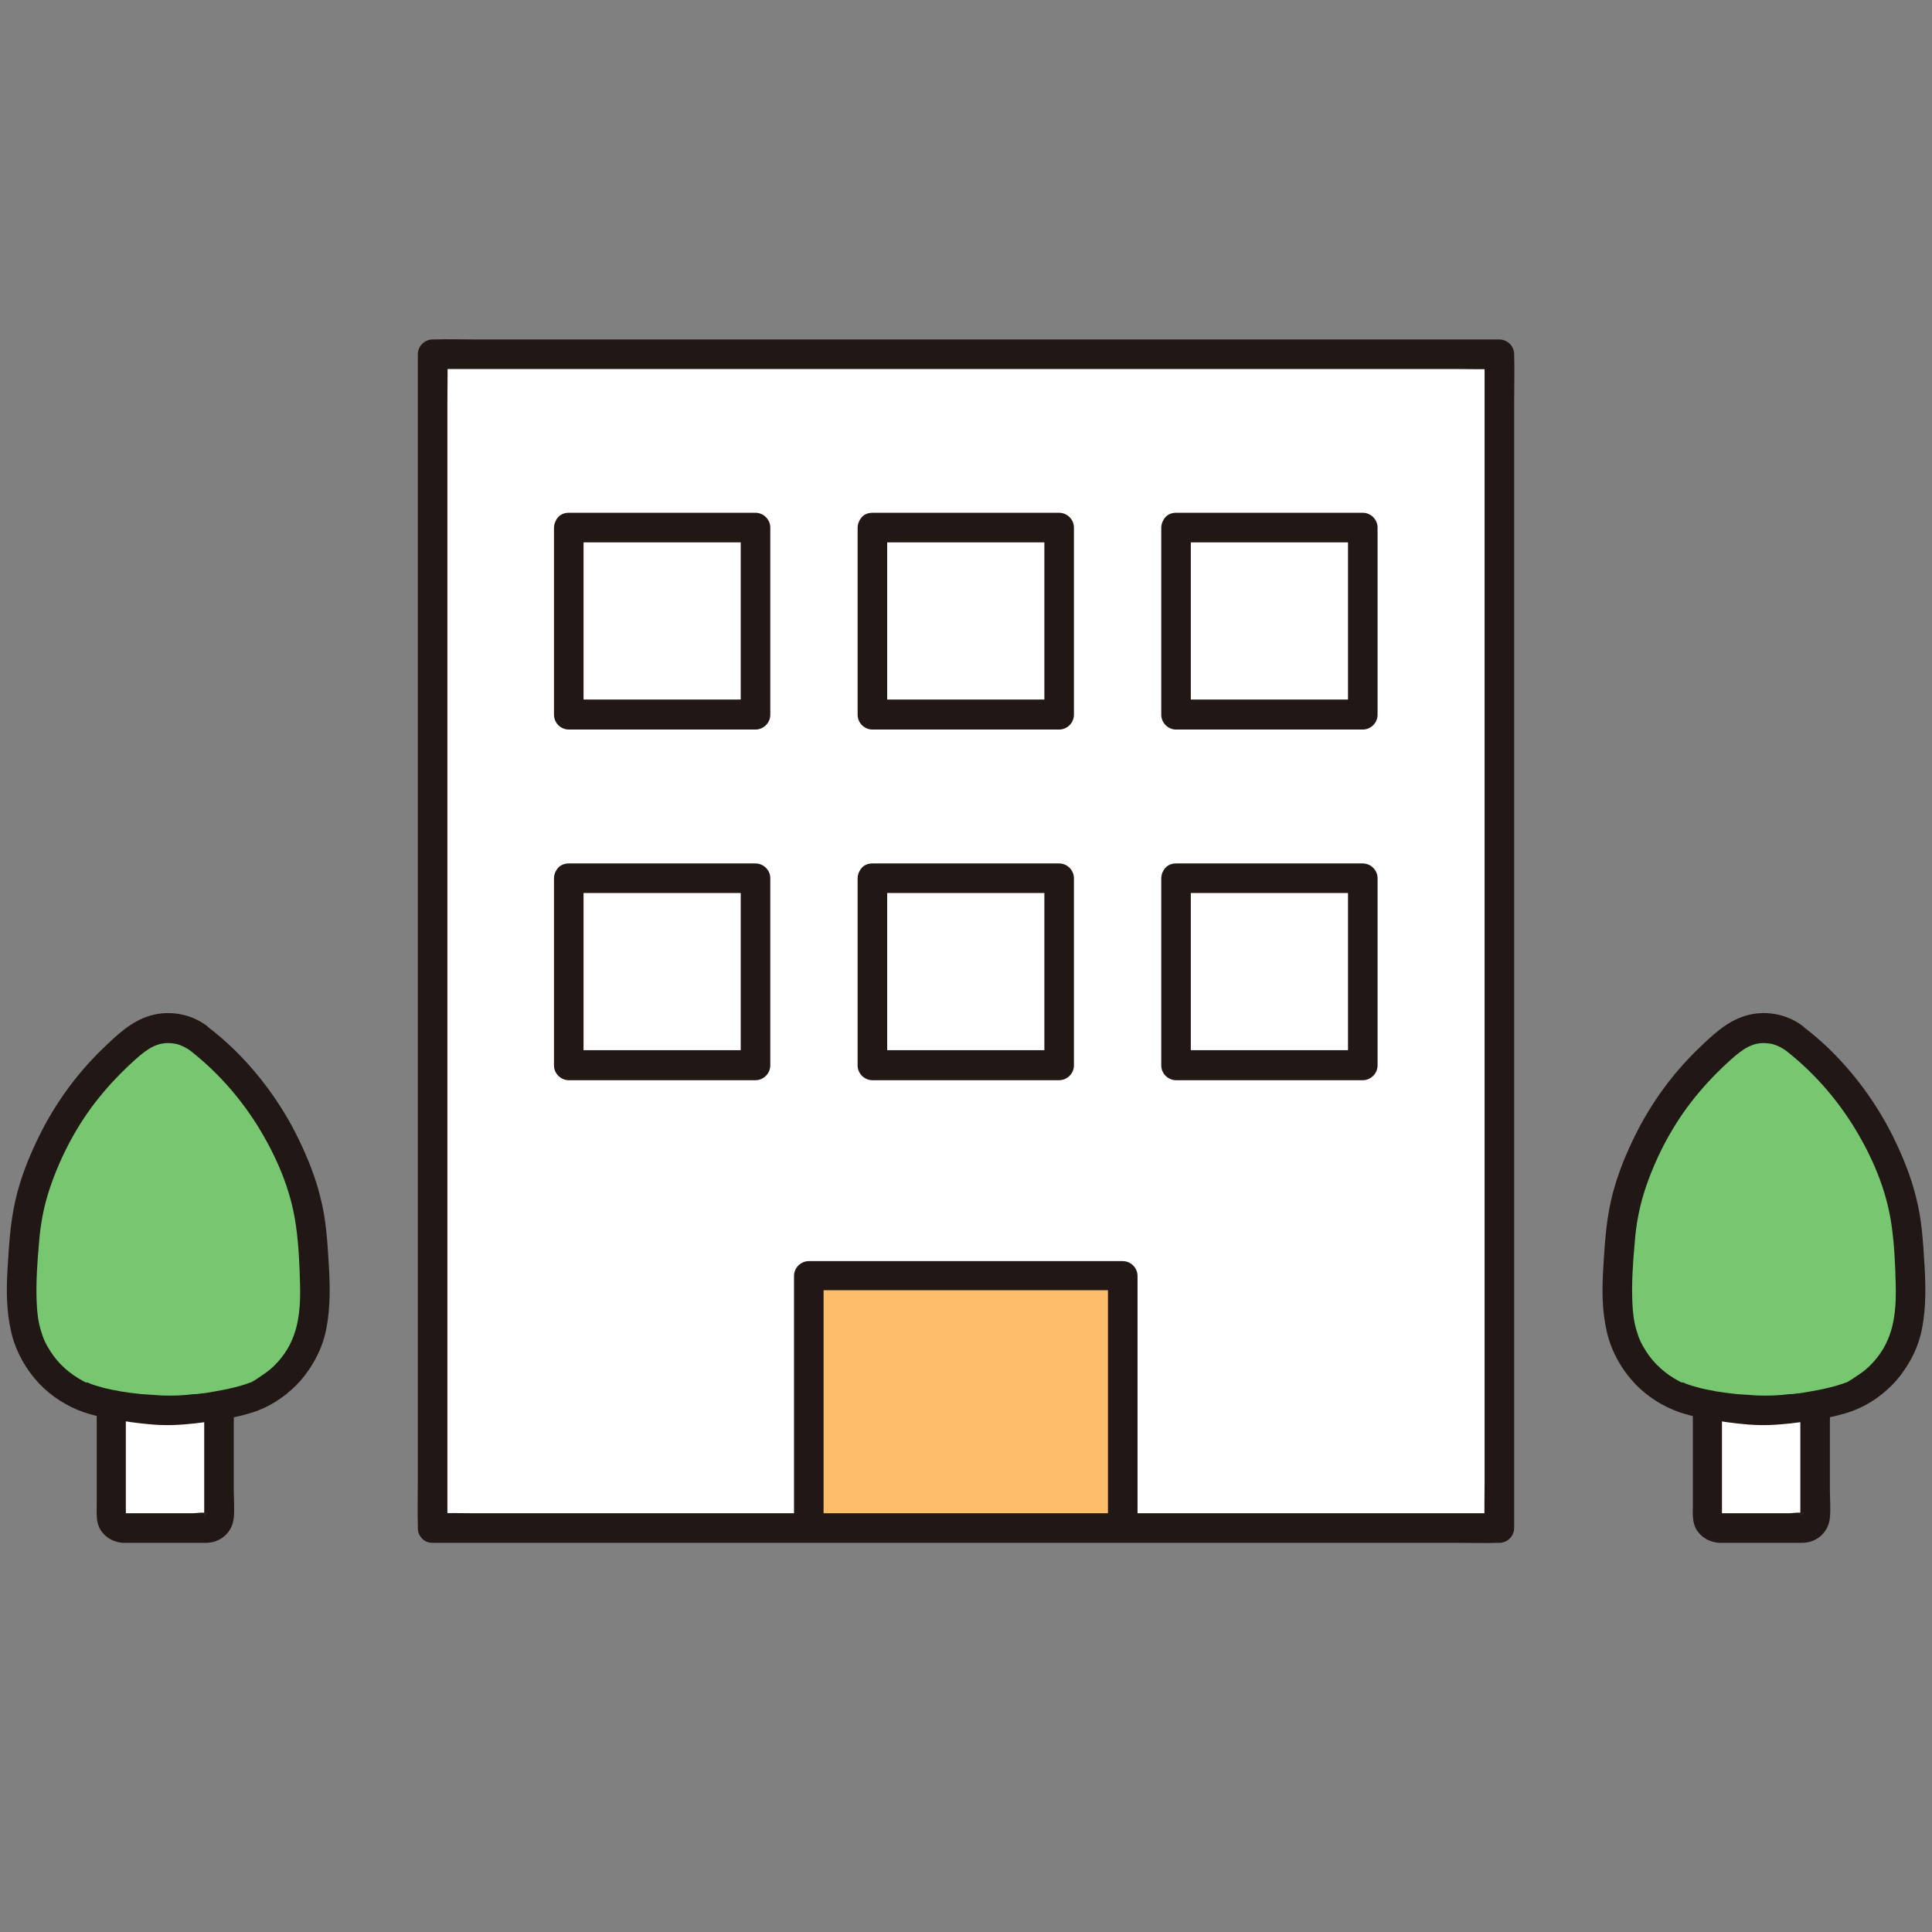 <?xml version="1.0" encoding="utf-8"?>
<!-- Generator: Adobe Illustrator 27.3.1, SVG Export Plug-In . SVG Version: 6.00 Build 0)  -->
<svg version="1.1" xmlns="http://www.w3.org/2000/svg" xmlns:xlink="http://www.w3.org/1999/xlink" x="0px" y="0px"
	 viewBox="0 0 431.4 431.4" style="enable-background:new 0 0 431.4 431.4;" xml:space="preserve">
<rect x="0" y="0" width="431.4" height="431.4" fill="#808080" stroke="none"/>
<style type="text/css">
	.st0{display:none;}
	.st1{display:inline;}
	.st2{fill:#645D5C;}
	.st3{fill:#211715;}
	.st4{fill:#FFFFFF;}
	.st5{fill:#C6C6C6;}
	.st6{fill:none;}
	.st7{fill:#3D8DCC;}
	.st8{fill:#D9D9D9;}
	.st9{fill:#9EC6E5;}
	.st10{fill:#FEBE69;}
	.st11{fill:#77C770;}
</style>
<g id="color" class="st0">
	<g class="st1">
		<g>
			<path class="st2" d="M15.5,241.9c0-0.4,0.1-0.8,0.1-1.2c0.3-2.6,1.1-4.6,2.2-6.4c1.2,1.1,3.1,1.9,5,1.5c1.2,4.1,3.4,9,7.2,13.6
				c2.7,3.2,5.4,5.6,8.5,7.3c-0.4,2.2-2.5,4.3-5.4,5.8c-1.7,0.8-3.6,1.5-5.7,1.8c-5,0.8-9.7-0.4-12.8-2.2c-0.5-0.3-1.1-0.7-1.4-1.2
				c-0.1-0.2-0.2-0.4-0.2-0.6c0-0.1,0-0.4,0.1-0.5c2.7-0.9,3.5-3.8,3.4-6.7c-0.1-2.9-0.9-5.9-0.9-8.8
				C15.4,243.5,15.4,242.7,15.5,241.9z"/>
		</g>
		<g>
			<g>
				<path class="st3" d="M15.5,234.3c-1.8,3.7-2.4,7.9-2,12c0.2,2.2,0.7,4.4,0.8,6.7c0.1,1.4,0.1,3.1-0.8,4.2
					c-0.5,0.6-1.4,0.7-1.9,1.3c-0.7,0.7-0.8,1.7-0.6,2.6c0.5,1.9,2.4,3,4.1,3.7c3.8,1.8,8.1,2.3,12.3,1.7c4.5-0.6,9.2-2.7,11.9-6.5
					c1.5-2.1-2-4.1-3.5-2c-2.2,3.2-6.9,4.6-10.6,4.7c-2.1,0.1-4.1-0.1-6.1-0.6c-0.8-0.2-1.6-0.5-2.4-0.9c-0.4-0.2-0.8-0.4-1.2-0.7
					c-0.2-0.1-0.4-0.2-0.5-0.4c-0.3-0.4-0.4-0.1-0.3,0.8c-0.4,0.3-0.8,0.6-1.2,0.9c4.7-1.8,5.2-6.7,4.6-11.1
					c-0.6-4.8-1.4-9.8,0.9-14.3C20.1,234,16.6,232,15.5,234.3L15.5,234.3z"/>
			</g>
		</g>
		<g>
			<path class="st4" d="M-11.5,309.4c0-5.3,1.3-10.6,3.4-15.5c2.4-5.5,6-10.6,10.5-15.1c7.4-7.5,21.8-12.4,30.9-14.4
				c0.8-2.1,2-5,2.4-6.2c0.3-0.7,1.1-0.9,1.6-0.5c3.5,2.6,8.8,6.6,15.2,10.6H55c4.4-3.6,12.4-9.5,15.4-11.9c0.6-0.5,1.5-0.2,1.7,0.5
				c0.6,2.1,1.3,4,2.3,7.6c9.1,2.1,22.8,7,29.9,14.2c4.6,4.6,8.3,9.9,10.7,15.5c2.1,4.8,3.2,9.8,3.2,15H-11.5z"/>
		</g>
		<g>
			<path class="st4" d="M85.7,216.4c1-1,2.4-1.4,3.6-1.3c2.6,0.1,3.7,1.5,4.2,2.3c1.4,2.5,1.4,7,0.4,9.8c-0.7,2-1.8,5-4.4,7.2
				c-1.1,0.9-2.7,1.5-4.2,1.2c0,0-0.1,0-0.4-0.1c-0.5,1.6-1.1,3.2-1.5,4c-1,2.7-6.2,11.7-13,16.2c0,0.5,0,0.8,0,0.8
				c-3,2.4-11,8.3-15.4,11.9h-2.5c-6.4-4-11.7-8-15.2-10.6c0,0,0-1,0-2c-2.6-1.6-5.1-3.9-7.5-6.7c-3.8-4.6-6-9.5-7.2-13.6
				c-1.6,0.4-3.4-0.2-4.6-1.1c-2.7-2.2-3.8-5.2-4.4-7.2c-0.9-2.8-1-7.3,0.4-9.8c0.5-0.8,1.6-2.2,4.2-2.3c1.2,0,2.6,0.3,3.6,1.3
				c0,0-7-32.4,32.8-32.4S85.7,216.4,85.7,216.4z"/>
		</g>
		<g>
			<path class="st5" d="M98,310.2c0,0,0-18.2,0-35.5c-6.7-4.2-15.2-7.1-21.8-8.8c0,0-0.1,0-0.2-0.1c-3.7,7.6-16.3,28.4-21.7,37.6
				l-1.1,0c-5.5-9.2-18.2-30.3-21.7-37.8c-0.1,0-0.2,0-0.2,0c-6.5,1.6-14.9,4.5-21.8,8.5c0,17.6,0,36,0,36"/>
		</g>
		<g>
			<path class="st2" d="M90.4,190.6c-0.5-1.4-1-2.8-1.7-4.2c-4-8.2-11.2-14.9-19.8-18.5c-4.8-2-10.1-3-15.4-2.7
				c-17.6-1-34.4,12.3-37.8,29c-0.9,4.5-0.8,12.2,0,15.8c0,0,0.9,3.7,1.4,5.6c0.3-0.1,0.7-0.1,1-0.1c1.2,0,2.6,0.3,3.6,1.3l4.8-2.1
				c18-2.9,28.5-11.8,39.4-20.9c1.2,3.2,3.7,7.8,5,9.9c1.8,3.1,6.3,8.2,10.7,11.1l4.1,1.9c1-1,2.4-1.4,3.6-1.3
				c0.9,0,1.5,0.2,2.1,0.5c2.3-6.5,1-16.6-0.1-21.7c-0.1-0.7-0.3-1.3-0.5-2C90.8,191.7,90.6,191.1,90.4,190.6z"/>
		</g>
		<g>
			<g>
				<path class="st3" d="M19.1,215.1c-0.9-3.3-1.7-6.5-1.9-9.9c-0.3-4.5-0.1-9,1.2-13.3c2.6-8.5,8.7-15.6,16.4-20
					c3.9-2.2,8.1-3.8,12.5-4.4c2.3-0.3,4.5-0.2,6.7-0.3c2.9-0.1,5.6,0.1,8.4,0.8c9.7,2.2,18.3,8.5,23.3,17.1
					c2.7,4.6,3.9,9.7,4.5,14.9c0.6,5.1,0.9,10.5-0.8,15.4c-0.8,2.4,3,3.5,3.9,1.1c1.7-4.8,1.6-10.1,1.1-15
					c-0.5-5.1-1.4-10.1-3.4-14.8c-4.4-9.9-13.1-17.6-23.2-21.3c-5.6-2-11.4-2.4-17.3-2.2c-5,0.2-9.8,1.4-14.3,3.4
					c-8.8,4-16.4,11.3-20.2,20.3c-2.2,5.2-3,10.5-2.9,16.1c0.1,4.5,0.9,8.8,2.1,13.1C15.9,218.6,19.8,217.5,19.1,215.1L19.1,215.1z"
					/>
			</g>
		</g>
		<g>
			<g>
				<path class="st3" d="M82.6,213.2c-6.9-4.6-11.6-12.1-14.7-19.7c-0.4-1-1.3-1.7-2.5-1.4c-1,0.3-1.8,1.5-1.4,2.5
					c3.4,8.7,8.6,16.8,16.5,22.1C82.8,218.1,84.8,214.6,82.6,213.2L82.6,213.2z"/>
			</g>
		</g>
		<g>
			<g>
				<path class="st3" d="M64.5,192.5c-5.3,4.4-10.6,8.9-16.6,12.4c-6.7,4-14.1,6.6-21.8,7.9c-1.1,0.2-1.7,1.5-1.4,2.5
					c0.3,1.1,1.4,1.6,2.5,1.4c8.1-1.3,15.8-4.1,22.8-8.3c6.2-3.7,11.8-8.4,17.4-13C69.3,193.7,66.5,190.9,64.5,192.5L64.5,192.5z"/>
			</g>
		</g>
		<g>
			<path class="st6" d="M27.2,268.4c2.8-1.3,6.1-2.8,6.2-2.9c3-1.1,2.9-3,3.3-5.2c0.3-1.5,0.4-2.8,0.6-4.3"/>
		</g>
		<g>
			<path class="st6" d="M69.7,256.3c0.1,1.3,0.3,2.7,0.5,4c0.4,2.2,0.3,4.1,3.3,5.2c0.1,0,4.8,2.3,7.4,3.5"/>
		</g>
		<g>
			<g>
				<path class="st3" d="M47.7,244.1c2,1.1,4.2,1.5,6.5,1.5c2.4,0,4.7-0.5,6.6-2c0.8-0.6,0.7-2.2,0-2.8c-0.9-0.8-1.9-0.7-2.8,0
					c0.7-0.5-0.1,0-0.3,0.2c-0.2,0.1-0.6,0.2-0.1,0c-0.2,0.1-0.4,0.1-0.5,0.2c-0.5,0.2-1,0.3-1.5,0.3c0.3,0,0.2,0,0,0
					c-0.1,0-0.3,0-0.4,0c-0.4,0-0.7,0-1.1,0c-0.3,0-0.6,0-1,0c-0.1,0-0.3,0-0.4,0c-0.1,0-0.6,0-0.1,0c-0.4,0-1-0.2-1.4-0.3
					c-0.2-0.1-0.4-0.1-0.6-0.2c-0.5-0.2,0.4,0.2,0,0c-0.2-0.1-0.5-0.2-0.7-0.4c-0.9-0.5-2.2-0.3-2.7,0.7
					C46.4,242.3,46.7,243.6,47.7,244.1L47.7,244.1z"/>
			</g>
		</g>
		<g>
			<g>
				<path class="st3" d="M52.9,229.1c0.3,1,0.5,2.1,0.7,3.2c0-0.2,0-0.4-0.1-0.5c0,0.1,0,0.3,0,0.4c0-0.2,0-0.4,0.1-0.5
					c0,0.1,0,0.1,0,0.2c0.1-0.2,0.1-0.3,0.2-0.5c0,0,0,0.1-0.1,0.1c0.1-0.1,0.2-0.3,0.3-0.4c0,0-0.1,0.1-0.1,0.1
					c0.1-0.1,0.3-0.2,0.4-0.3c-0.1,0.1-0.2,0.1-0.3,0.1c0.2-0.1,0.3-0.1,0.5-0.2c-0.1,0.1-0.3,0.1-0.4,0.1c0.2,0,0.4,0,0.5-0.1
					c-0.1,0-0.3,0-0.4,0c0.2,0,0.4,0,0.5,0.1c-0.1,0-0.3-0.1-0.4-0.1c-0.3-0.1-0.5-0.1-0.8,0c-0.3,0-0.5,0.1-0.7,0.2
					c-0.4,0.2-0.8,0.7-0.9,1.2c-0.1,0.5-0.1,1.1,0.2,1.5c0.3,0.4,0.7,0.9,1.2,0.9c0.4,0.1,0.7,0.1,1.1,0.2c0.6,0,1.2-0.2,1.7-0.4
					c0.7-0.3,1.2-0.9,1.4-1.7c0.2-0.6,0.1-1.1,0-1.7c-0.2-1-0.4-2-0.7-3c-0.1-0.5-0.5-0.9-0.9-1.2c-0.4-0.3-1.1-0.4-1.5-0.2
					C53.3,227,52.6,228,52.9,229.1L52.9,229.1z"/>
			</g>
		</g>
		<g>
			<path class="st3" d="M36.5,220c-0.5,1.7-0.2,5.7,3.1,6c4.3,0,4.5-4.8,3.1-7.1C41.5,217.1,38,216.4,36.5,220z"/>
		</g>
		<g>
			<path class="st3" d="M71,220c0.5,1.7,0.2,5.7-3.1,6c-4.3,0-4.5-4.8-3.1-7.1C66,217.1,69.5,216.4,71,220z"/>
		</g>
		<g>
			<g>
				<path class="st3" d="M83.5,233c-0.3,1.7-0.9,3.3-1.5,4.8c-0.2,0.5-0.4,1-0.6,1.6c-0.2,0.5,0.1-0.2-0.1,0.1
					c-0.1,0.1-0.1,0.3-0.2,0.4c-1,2.1-2.2,4-3.6,5.9c-3.1,4.4-7.4,9.3-12.9,10.5c-2.5,0.6-1.4,4.4,1.1,3.9
					c6.4-1.5,11.3-6.8,14.9-11.9c1.4-2,2.8-4.1,3.9-6.3c0.6-1.3,0.7-1.6,1.2-2.8c0.7-1.7,1.2-3.5,1.6-5.3
					C87.9,231.6,84,230.5,83.5,233L83.5,233z"/>
			</g>
		</g>
		<g>
			<g>
				<path class="st3" d="M20.1,234c2.7,12,11.8,25.1,24.8,27.1c1.1,0.2,2.2-0.3,2.5-1.4c0.3-0.9-0.3-2.3-1.4-2.5
					c-11.7-1.8-19.5-13.5-22-24.3C23.4,230.4,19.5,231.4,20.1,234L20.1,234z"/>
			</g>
		</g>
		<g>
			<g>
				<path class="st3" d="M87.1,218.2c0.8-0.7,1.8-0.9,2.8-0.7c0.5,0.1,0.9,0.2,1.3,0.5c-0.2-0.1,0.6,0.8,0.3,0.3
					c1.1,1.7,1.2,4,1,5.9c-0.2,2-0.9,4-1.8,5.7c-1.1,2.1-2.9,4.2-5.5,3.9c-1.1-0.1-2,1-2,2c0,1.2,0.9,1.9,2,2
					c5.7,0.7,9.2-5.5,10.7-10.1c1.3-4.1,1.3-10.6-2.8-13.3c-2.7-1.8-6.4-1.3-8.8,0.8C82.4,217.1,85.2,219.9,87.1,218.2L87.1,218.2z"
					/>
			</g>
		</g>
		<g>
			<g>
				<path class="st3" d="M23.2,215.4c-2.2-2-5.4-2.4-8.1-1.2c-2,0.9-3.2,2.7-3.7,4.8c-1.3,4.7-0.1,10.3,2.6,14.3
					c1.8,2.7,4.7,5.2,8.2,4.7c1.1-0.1,2-0.8,2-2c0-1-0.9-2.1-2-2c-2.6,0.3-4.3-1.8-5.5-3.9c-0.9-1.7-1.7-3.7-1.8-5.7
					c-0.2-1.9-0.2-4.3,1-5.9c-0.3,0.4,0.5-0.5,0.3-0.3c0.3-0.3,0.7-0.4,1.1-0.5c1-0.2,2.1-0.1,2.9,0.6
					C22.3,219.9,25.2,217.1,23.2,215.4L23.2,215.4z"/>
			</g>
		</g>
		<g>
			<g>
				<path class="st3" d="M56.9,254.4c-0.2-2.3,1.6-3.9,4.8-4c3.2-0.1,4.8,1.2,4.9,3c0.1,1.8-1.4,4.1-4.5,4.3
					C59.1,257.8,57,256.5,56.9,254.4z"/>
			</g>
			<g>
				<g>
					<path class="st3" d="M85.8,236.1c-2.5,4.5-5.4,8.9-9.7,11.8c-4.8,3.2-9.9,4.5-15.6,4.7c-2.6,0.1-2.6,4.1,0,4
						c6.4-0.2,12.3-1.7,17.6-5.3c4.9-3.3,8.3-8.1,11.2-13.2C90.5,235.9,87,233.8,85.8,236.1L85.8,236.1z"/>
				</g>
			</g>
			<g>
				<g>
					<path class="st3" d="M58.9,254.4c0-0.2,0-0.4,0-0.6c0-0.4-0.1,0.5,0,0.1c0-0.1,0-0.1,0-0.2c0-0.1,0.1-0.2,0.1-0.3
						c0.1-0.2,0.1-0.1-0.1,0.2c0.1-0.1,0.2-0.4,0.3-0.5c-0.2,0.4-0.2,0.3-0.1,0.2c0.1-0.1,0.1-0.2,0.2-0.2c0,0,0.1-0.1,0.2-0.1
						c-0.3,0.3-0.3,0.2-0.1,0.1c0.2-0.1,0.3-0.2,0.5-0.3c0.2-0.1,0.1,0.1-0.2,0.1c0.1,0,0.2-0.1,0.3-0.1c0.2-0.1,0.4-0.1,0.6-0.2
						c0.1,0,0.3-0.1,0.4-0.1c0,0-0.5,0-0.1,0c0.6,0,1.1-0.1,1.7,0c0,0,0.2,0,0.3,0c-0.1,0-0.2,0-0.3,0c0.1,0,0.2,0,0.3,0
						c0.2,0,0.4,0.1,0.6,0.2c0.1,0,0.1,0.1,0.2,0.1c0.4,0.1-0.4-0.2-0.1,0c0.2,0.1,0.3,0.2,0.5,0.3c0.2,0.1-0.4-0.4-0.1-0.1
						c0,0,0.1,0.1,0.1,0.1c0,0,0.1,0.2,0.2,0.2c-0.3-0.1-0.2-0.4-0.2-0.2c0,0.1,0.1,0.2,0.1,0.2c0.1,0.2-0.1,0.1-0.1-0.2
						c0,0.1,0.1,0.4,0.1,0.5c-0.2-0.4,0-0.5,0-0.2c0,0.1,0,0.2,0,0.2c0,0.1,0,0.1,0,0.2c0,0.3-0.1,0.1,0-0.2
						c-0.1,0.1-0.1,0.4-0.1,0.5c0,0.1,0,0.1-0.1,0.2c-0.1,0.3,0.2-0.5,0-0.1c-0.1,0.1-0.1,0.3-0.2,0.4c-0.1,0.2-0.3,0.2,0.1-0.1
						c0,0-0.1,0.1-0.1,0.2c-0.1,0.1-0.3,0.3-0.4,0.4c-0.3,0.3,0.4-0.2,0,0c-0.1,0.1-0.2,0.1-0.3,0.2c-0.1,0.1-0.2,0.1-0.3,0.1
						c-0.2,0.1-0.3,0.1,0.1,0c-0.2,0-0.4,0.2-0.6,0.2c-0.1,0-0.2,0-0.3,0.1c0,0-0.1,0-0.1,0c-0.2,0-0.2,0,0.1,0c0-0.1-0.8,0-0.8,0
						c-0.1,0-0.7,0.1-0.8,0c0.1,0,0.2,0,0.3,0c-0.1,0-0.2,0-0.3,0c-0.1,0-0.3-0.1-0.4-0.1c-0.1,0-0.2-0.1-0.3-0.1
						c-0.1,0-0.1,0-0.2-0.1c-0.2-0.1-0.2-0.1,0.1,0.1c-0.1-0.1-0.4-0.2-0.6-0.3c-0.2-0.1-0.1-0.2,0.1,0.1c-0.1-0.1-0.2-0.1-0.2-0.2
						c-0.1-0.1-0.1-0.2-0.2-0.2c0.1,0.1,0.3,0.4,0.1,0.1c0-0.1-0.1-0.2-0.1-0.2c-0.1-0.1,0-0.1,0.1,0.2c0-0.1-0.1-0.1-0.1-0.2
						C58.9,254.5,58.9,254.5,58.9,254.4C58.8,253.9,58.9,254.7,58.9,254.4c-0.1-1-0.9-2.1-2-2c-1,0-2.1,0.9-2,2
						c0.1,1.3,0.6,2.6,1.6,3.5c0.9,0.9,2.2,1.5,3.5,1.7c2.9,0.4,5.8-0.3,7.6-2.8c1.4-1.9,1.4-4.6-0.2-6.5c-1.8-2-5-2.2-7.5-1.7
						c-2.8,0.5-5.1,2.8-4.9,5.8c0.1,1,0.9,2.1,2,2C57.9,256.3,59,255.5,58.9,254.4z"/>
				</g>
			</g>
			<g>
				<path class="st4" d="M89.7,237.4c-4.6,0-8.1-4.3-8.1-11.9c0-7.6,4.2-11.4,8.1-11.4c4,0,9.2,3.1,9.2,11.4
					C98.9,232.7,94.8,237.4,89.7,237.4z"/>
			</g>
			<g>
				<g>
					<path class="st3" d="M89.7,235.4c-1.4,0-2.6-0.5-3.6-1.6c-1.2-1.2-1.8-2.9-2.2-4.6c-0.8-3.9-0.6-9.1,2.6-11.9
						c2-1.8,4.5-1.5,6.7-0.2c3.1,2,4,6.3,3.6,10C96.4,231.1,94,235.3,89.7,235.4c-2.6,0-2.6,4,0,4c11.6-0.2,15-17.8,7-24.6
						c-3.1-2.7-7.8-3.7-11.4-1.4c-4.9,3-6.2,9.4-5.6,14.7c0.6,5.5,3.8,11.2,10,11.3C92.2,239.4,92.2,235.4,89.7,235.4z"/>
				</g>
			</g>
		</g>
		<g>
			<g>
				<path class="st3" d="M11.6,309.4c0-9.6,0-19.2,0-28.8c0-1.4,0-2.8,0-4.2c0-2.6-4-2.6-4,0c0,9.6,0,19.2,0,28.8c0,1.4,0,2.8,0,4.2
					C7.6,312,11.6,312,11.6,309.4L11.6,309.4z"/>
			</g>
		</g>
		<g>
			<g>
				<path class="st3" d="M99.6,309.4c0-9.6,0-19.2,0-28.8c0-1.4,0-2.8,0-4.2c0-2.6-4-2.6-4,0c0,9.6,0,19.2,0,28.8c0,1.4,0,2.8,0,4.2
					C95.6,312,99.6,312,99.6,309.4L99.6,309.4z"/>
			</g>
		</g>
		<g>
			<g>
				<path class="st3" d="M63.7,276.4c-2.4-3.1-4.7-6.2-7.3-9c0,0.9,0,1.9,0,2.8c3.6-2.9,7.3-5.7,11-8.5c0.8-0.6,1.6-1.3,2.5-1.9
					c0.4-0.3,0.8-0.6,1.2-0.9c0.1-0.1,0.3-0.2,0.4-0.3c0.2-0.2,0.2-0.2-0.2,0c-0.4,0.3-0.8,0.1-1.1-0.3c-0.1,0.1,0.2,0.9,0.3,1.1
					c0.2,0.5,0.3,1,0.5,1.5c0.4,1.4,0.8,2.7,1.2,4.1c0.7,2.5,4.6,1.4,3.9-1.1c-0.5-1.5-0.9-3.1-1.4-4.6c-0.4-1.2-0.6-2.7-1.5-3.7
					c-1.3-1.3-3.1-1-4.4,0c-0.8,0.7-1.3,1-2.2,1.7c-4.4,3.3-8.8,6.6-13.1,10.1c-0.9,0.7-0.7,2.1,0,2.8c2.4,2.6,4.5,5.4,6.7,8.2
					c0.7,0.9,1.7,1.3,2.7,0.7C63.8,278.7,64.4,277.3,63.7,276.4L63.7,276.4z"/>
			</g>
		</g>
		<g>
			<g>
				<path class="st3" d="M47.1,278.7c2.2-2.9,4.4-5.8,6.8-8.5c0.9-1,0.7-2.4-0.4-3.1c-3.3-2.1-6.5-4.3-9.6-6.5
					c-1.2-0.9-2.4-1.7-3.6-2.6c-1.2-0.9-2.5-2.3-4.2-1.9c-1.6,0.3-2.2,1.7-2.7,3.1c-0.4,1-0.8,2-1.2,3c-0.6,1.6-1.2,3.1-1.9,4.6
					c-0.4,1,0.4,2.2,1.4,2.5c1.1,0.3,2.1-0.4,2.5-1.4c0.5-1.3,1-2.5,1.5-3.8c0.4-1,0.8-2,1.2-2.9c0.2-0.4,0.3-0.8,0.5-1.2
					c0-0.1,0.2-0.3,0.2-0.5c0.1-0.3,0-0.1-0.4,0.5c-0.9-0.1-1.1,0-0.7,0.2c0.3,0.4,1,0.7,1.4,1c0.5,0.4,1,0.8,1.5,1.1
					c1.2,0.9,2.3,1.7,3.5,2.6c2.8,2,5.6,3.9,8.5,5.8c-0.1-1-0.3-2.1-0.4-3.1c-2.7,2.9-5,6.1-7.5,9.3c-0.7,0.9-0.1,2.2,0.7,2.7
					C45.4,280,46.4,279.5,47.1,278.7L47.1,278.7z"/>
			</g>
		</g>
		<g>
			<g>
				<path class="st3" d="M-9.5,309.8c0.1-9.3,3.9-18.1,9.8-25.2c2.5-3.1,5.3-5.8,8.7-8c3.3-2.2,7-3.9,10.7-5.4
					c4-1.6,8.1-2.9,12.2-3.9c2.5-0.6,1.4-4.5-1.1-3.9c-8.1,2-16.2,4.9-23.2,9.3C0,277.5-6,284.9-9.7,293c-2.4,5.3-3.8,11-3.9,16.9
					C-13.6,312.4-9.6,312.4-9.5,309.8L-9.5,309.8z"/>
			</g>
		</g>
		<g>
			<g>
				<path class="st3" d="M75.6,267.4c7.4,1.9,14.8,4.6,21.3,8.6c7,4.3,12.4,11.2,15.8,18.6c2.2,4.8,3.4,9.9,3.5,15.2
					c0,2.6,4,2.6,4,0c-0.1-9.9-4-19.1-10-26.9c-2.7-3.4-5.7-6.5-9.2-9c-3.5-2.5-7.4-4.4-11.3-6c-4.2-1.8-8.5-3.2-13-4.3
					C74.2,262.9,73.2,266.8,75.6,267.4L75.6,267.4z"/>
			</g>
		</g>
		<g>
			<g>
				<path class="st3" d="M74.9,262.9c0,0.1-0.1,0.3-0.1,0.4c-0.2,0.5,0.1-0.2,0,0.1c-0.2,0.4-0.4,0.8-0.6,1.2c-0.5,1-1,1.9-1.5,2.8
					c-1.4,2.6-2.9,5.2-4.3,7.8c-3.5,6.2-7.2,12.3-10.8,18.4c-1.7,2.8-3.3,5.6-5,8.4c-1.3,2.2,2.1,4.2,3.5,2
					c6.7-11.2,13.6-22.4,19.8-33.9c1.1-2,2.2-4,3-6.1C79.6,261.6,75.8,260.5,74.9,262.9L74.9,262.9z"/>
			</g>
		</g>
		<g>
			<g>
				<path class="st3" d="M54.9,302c-6.6-11.1-13.4-22.2-19.6-33.6c-0.6-1.1-1.2-2.3-1.8-3.5c-0.2-0.4-0.4-0.9-0.6-1.3
					c0-0.1-0.1-0.2-0.1-0.3c-0.2-0.4,0.2,0.4,0,0c-0.1-0.2-0.1-0.3-0.2-0.5c-0.9-2.4-4.7-1.4-3.9,1.1c1.6,4.6,4.4,8.8,6.8,13
					c3.5,6.2,7.2,12.4,10.8,18.5c1.7,2.8,3.4,5.7,5.1,8.5C52.8,306.3,56.2,304.3,54.9,302L54.9,302z"/>
			</g>
		</g>
	</g>
	<g class="st1">
		<g>
			<path class="st4" d="M437.5,309.9c-1.1-4.5-3.6-10.5-6.1-14.4c-2.1-3.2-6.1-6.5-9.3-8.5c-6.9-4.3-14.9-6.7-21.9-9.5
				c-5.6,4.6-15.9,8.4-26.5,8.4c-10.7,0-21-3.8-26.6-8.5c-7.1,2.8-15.2,5.1-22.1,9.5c-3.2,2-7.2,5.3-9.3,8.5
				c-2.5,3.9-5,9.9-6.1,14.4H437.5z"/>
		</g>
		<g>
			<path class="st4" d="M405.5,223.3c1-1,2.4-1.4,3.6-1.3c2.6,0.1,3.7,1.5,4.2,2.3c1.4,2.5,1.4,7,0.4,9.8c-0.7,2-1.8,5-4.4,7.2
				c-1.2,1-3,1.6-4.7,1.1c-1.2,4.1-3.4,9.2-7.2,13.8c-2.5,3.1-5,5.2-7.7,6.7c0,3,0,5,0,5c0,0.9,0,1.8,0.3,2.7c0.4,1.1,1,2.1,2,2.9
				c2,1.6,4,2.4,6.6,3.3c0,0,0.8,0.3,1.6,0.6c-5.6,4.6-15.8,8.4-26.5,8.4c-10.6,0-20.7-3.7-26.4-8.3c0.9-0.4,1.9-0.7,1.9-0.7
				c2.5-0.9,4.6-1.7,6.6-3.3c0.9-0.8,1.5-1.7,2-2.9c0.3-0.9,0.3-1.8,0.3-2.7c0,0,0-1.6,0-4.2c-3.1-1.7-5.9-4.2-8.6-7.5
				c-3.8-4.6-6-9.6-7.2-13.8c-1.6,0.4-3.4-0.2-4.6-1.2c-2.7-2.2-3.8-5.2-4.4-7.2c-1-2.8-1-7.3,0.4-9.8c0.5-0.8,1.6-2.2,4.2-2.3
				c1.2,0,2.6,0.3,3.6,1.3c0,0-9.6-29.5,30.6-29.5S405.5,223.3,405.5,223.3z"/>
		</g>
		<g>
			<path class="st2" d="M410.3,197.5c-1.6-4.8-4.2-9.1-8-12.2l-4.3-4.5c-4.8-6.4-12.7-9.8-23.9-10.3c-14.6-0.5-25.4,6-30.1,12.1l1,1
				c-9.9,8.6-13.5,24-8.7,38.5c0.4-0.1,0.9-0.2,1.5-0.2c1.2,0,2.6,0.3,3.6,1.3l5.1-4.3c3.8-4.3,10.6-10.7,15.4-13.2
				c0.6-0.3,1.3,0.1,1.5,1c0.2,0.9,0.2,1.6,0.1,2.2c-0.1,1,0.8,1.7,1.7,1.2c3.4-1.9,9.5-5.7,13.7-7.5l6.4,0.8c2,0.9,3.6,1.7,5.9,3.7
				c3.9,3.3,7.6,7.9,9.2,12l5.1,4c1-1,2.4-1.4,3.6-1.3c0.7,0,1.2,0.1,1.7,0.3C412.8,214.5,412.9,205.3,410.3,197.5z"/>
		</g>
		<g>
			<g>
				<path class="st3" d="M346.6,279.6c5.7,4.4,13,6.8,20,7.8c8,1.1,16.3,0.3,24-2.4c3.6-1.3,7.1-3,10.2-5.3c0.9-0.7,1.3-1.7,0.7-2.7
					c-0.5-0.8-1.9-1.4-2.7-0.7c-5.3,4.1-12,6.3-18.6,7.3c-7.4,1.1-15,0.2-22.1-2.3c-3.4-1.2-6.6-2.8-9.4-5c-0.9-0.7-2.2-0.1-2.7,0.7
					C345.3,277.9,345.8,278.9,346.6,279.6L346.6,279.6z"/>
			</g>
		</g>
		<g>
			<g>
				<path class="st3" d="M387.7,263.8c0,1.1,0,2.2,0,3.3c0,1.3-0.1,2.7,0.4,4c0.9,2.5,2.7,4.2,5,5.5c2.6,1.5,5.6,2.4,8.4,3.5
					c1,0.4,2.2-0.4,2.5-1.4c0.3-1.1-0.4-2.1-1.4-2.5c-2.3-0.9-4.8-1.7-6.9-2.8c-0.8-0.4-1.8-1-2.5-1.5c-0.2-0.1-0.3-0.3-0.5-0.5
					c-0.2-0.2-0.2-0.2-0.1-0.1c-0.1-0.1-0.2-0.2-0.2-0.4c-0.1-0.2-0.2-0.4-0.3-0.6c-0.2-0.3-0.2-0.3-0.2-0.6c-0.3-1-0.2-2.1-0.2-3.2
					c0-0.9,0-1.9,0-2.8c0-1.1-0.9-2-2-2C388.6,261.8,387.7,262.8,387.7,263.8L387.7,263.8z"/>
			</g>
		</g>
		<g>
			<g>
				<path class="st3" d="M356,264.6c0,1,0,2,0,3c0,0.6,0,1.2,0,1.7c0-0.3-0.1,0.4-0.1,0.4c0,0.1-0.1,0.3-0.1,0.4
					c0.1-0.2,0.1-0.1,0,0.1c-0.4,0.9-0.8,1.4-1.4,1.8c-0.8,0.6-1.7,1.1-2.6,1.6c-0.9,0.4-1.6,0.7-2.6,1.1c-0.4,0.1-0.8,0.3-1.2,0.5
					c-0.9,0.4-1.8,0.7-2.7,1.1c-1,0.4-1.7,1.3-1.4,2.5c0.3,1,1.4,1.8,2.5,1.4c2.7-1.1,5.5-2,8.1-3.3c2.2-1.1,4-2.7,5-4.9
					c1-2.3,0.7-4.9,0.7-7.3c0-1.1-0.9-2-2-2C356.9,262.6,356,263.5,356,264.6L356,264.6z"/>
			</g>
		</g>
		<g>
			<g>
				<path class="st3" d="M345.5,184.1c4.2-5.3,10.6-8.7,17.1-10.3c8-2,17.3-1.8,24.9,1.5c3.4,1.4,6.6,3.7,8.8,6.6
					c0.7,0.9,1.7,1.3,2.7,0.7c0.8-0.5,1.4-1.9,0.7-2.7c-5.1-6.7-12.7-9.8-20.9-10.9c-9.3-1.2-19,0.2-27.2,4.8
					c-3.4,1.9-6.6,4.4-9,7.4c-0.7,0.8-0.8,2,0,2.8C343.4,184.8,344.8,185,345.5,184.1L345.5,184.1z"/>
			</g>
		</g>
		<g>
			<g>
				<path class="st3" d="M338.2,221.5c-4-12.5-2-27.4,8.2-36.4c1.9-1.7-0.9-4.5-2.8-2.8c-11.3,9.9-13.7,26.5-9.3,40.3
					C335.1,225,339,224,338.2,221.5L338.2,221.5z"/>
			</g>
		</g>
		<g>
			<g>
				<path class="st3" d="M401,186.8c9.9,8,10.8,23.3,8,34.8c-0.6,2.5,3.2,3.6,3.9,1.1c3.1-12.8,1.9-29.8-9-38.7
					c-0.8-0.7-2-0.8-2.8,0C400.3,184.7,400.1,186.1,401,186.8L401,186.8z"/>
			</g>
		</g>
		<g>
			<g>
				<path class="st3" d="M339.7,240.5c2.7,12.1,11.6,25.4,24.7,27.5c1.1,0.2,2.2-0.3,2.5-1.4c0.3-0.9-0.3-2.3-1.4-2.5
					c-11.8-1.8-19.5-13.8-21.9-24.7C343,237,339.2,238,339.7,240.5L339.7,240.5z"/>
			</g>
		</g>
		<g>
			<g>
				<path class="st3" d="M403.3,239.5c-1.2,5.4-3.5,10.5-6.9,14.9c-3.4,4.3-7.5,7.3-12.7,9c-2.4,0.8-1.4,4.7,1.1,3.9
					c5.9-1.9,10.6-5.3,14.5-10.1c3.8-4.9,6.5-10.6,7.9-16.6C407.7,238,403.8,237,403.3,239.5L403.3,239.5z"/>
			</g>
		</g>
		<g>
			<g>
				<path class="st3" d="M367.4,250.5c2,1.1,4.2,1.5,6.5,1.5c2.4,0,4.7-0.5,6.6-2c0.8-0.6,0.7-2.2,0-2.8c-0.9-0.8-1.9-0.7-2.8,0
					c0.7-0.5-0.1,0-0.3,0.2c-0.2,0.1-0.6,0.2-0.1,0c-0.2,0.1-0.4,0.1-0.5,0.2c-0.5,0.2-1,0.3-1.5,0.3c0.3,0,0.2,0,0,0
					c-0.1,0-0.3,0-0.4,0c-0.4,0-0.7,0-1.1,0c-0.3,0-0.6,0-1,0c-0.1,0-0.3,0-0.4,0c-0.1,0-0.6,0-0.1,0c-0.4,0-1-0.2-1.4-0.3
					c-0.2-0.1-0.4-0.1-0.6-0.2c-0.5-0.2,0.4,0.2,0,0c-0.2-0.1-0.5-0.2-0.7-0.4c-0.9-0.5-2.2-0.3-2.7,0.7
					C366.2,248.7,366.4,250,367.4,250.5L367.4,250.5z"/>
			</g>
		</g>
		<g>
			<g>
				<path class="st3" d="M372.7,235.5c0.3,1,0.5,2.1,0.7,3.2c0-0.2,0-0.4-0.1-0.5c0,0.1,0,0.3,0,0.4c0-0.2,0-0.4,0.1-0.5
					c0,0.1,0,0.1,0,0.2c0.1-0.2,0.1-0.3,0.2-0.5c0,0,0,0.1-0.1,0.1c0.1-0.1,0.2-0.3,0.3-0.4c0,0-0.1,0.1-0.1,0.1
					c0.1-0.1,0.3-0.2,0.4-0.3c-0.1,0.1-0.2,0.1-0.3,0.1c0.2-0.1,0.3-0.1,0.5-0.2c-0.1,0.1-0.3,0.1-0.4,0.1c0.2,0,0.4,0,0.5-0.1
					c-0.1,0-0.3,0-0.4,0c0.2,0,0.4,0,0.5,0.1c-0.2,0-0.3-0.1-0.4-0.1c-0.3-0.1-0.5-0.1-0.8,0c-0.3,0-0.5,0.1-0.7,0.2
					c-0.4,0.2-0.8,0.7-0.9,1.2c-0.1,0.5-0.1,1.1,0.2,1.5c0.3,0.4,0.7,0.9,1.2,0.9c0.4,0.1,0.7,0.1,1.1,0.2c0.6,0,1.2-0.2,1.7-0.4
					c0.7-0.3,1.2-0.9,1.4-1.7c0.2-0.6,0.1-1.1,0-1.7c-0.2-1-0.4-2-0.7-3c-0.1-0.5-0.5-0.9-0.9-1.2c-0.4-0.3-1.1-0.4-1.5-0.2
					C373,233.4,372.4,234.4,372.7,235.5L372.7,235.5z"/>
			</g>
		</g>
		<g>
			<path class="st3" d="M356.2,226.4c-0.5,1.7-0.2,5.7,3.1,6c4.3,0,4.5-4.8,3.1-7.1C361.2,223.5,357.7,222.7,356.2,226.4z"/>
		</g>
		<g>
			<path class="st3" d="M390.8,226.4c0.5,1.7,0.2,5.7-3.1,6c-4.3,0-4.5-4.8-3.1-7.1C385.8,223.5,389.3,222.7,390.8,226.4z"/>
		</g>
		<g>
			<g>
				<path class="st3" d="M342.9,221.9c-2.2-2-5.4-2.5-8.1-1.2c-2,0.9-3.2,2.7-3.7,4.8c-1.3,4.7-0.1,10.3,2.6,14.3
					c1.8,2.7,4.7,5.2,8.3,4.7c1.1-0.1,2-0.8,2-2c0-1-0.9-2.1-2-2c-2.6,0.3-4.4-1.8-5.5-3.9c-0.9-1.7-1.7-3.7-1.8-5.7
					c-0.2-1.9-0.2-4.3,1-6c-0.3,0.4,0.5-0.5,0.3-0.4c0.3-0.3,0.7-0.4,1.1-0.5c1-0.2,2.1-0.1,2.9,0.6
					C342,226.5,344.8,223.6,342.9,221.9L342.9,221.9z"/>
			</g>
		</g>
		<g>
			<g>
				<path class="st3" d="M407,224.7c0.8-0.7,1.8-0.9,2.8-0.7c0.5,0.1,0.9,0.3,1.3,0.5c-0.2-0.1,0.6,0.8,0.3,0.4c1.2,1.7,1.2,4,1,6
					c-0.2,2-0.9,4-1.8,5.7c-1.1,2.1-2.9,4.3-5.5,3.9c-1.1-0.1-2,1-2,2c0,1.2,0.9,1.9,2,2c5.8,0.7,9.3-5.5,10.7-10.1
					c1.3-4.1,1.3-10.6-2.8-13.3c-2.7-1.8-6.5-1.3-8.8,0.8C402.2,223.6,405,226.5,407,224.7L407,224.7z"/>
			</g>
		</g>
		<g>
			<g>
				<path class="st3" d="M384.4,205.3c3.2,1.4,5.8,3.5,8.2,6c2.4,2.5,4.7,5.5,6,8.5c0.4,1,1.3,1.7,2.5,1.4c0.9-0.3,1.8-1.5,1.4-2.5
					c-1.5-3.8-4-7.1-6.8-10.1c-2.7-2.8-5.6-5.2-9.2-6.8c-1-0.4-2.1-0.3-2.7,0.7C383.2,203.4,383.4,204.9,384.4,205.3L384.4,205.3z"
					/>
			</g>
		</g>
		<g>
			<g>
				<path class="st3" d="M348,220.4c2.5-2.8,5.2-5.5,8.1-7.9c1.4-1.2,2.8-2.3,4.2-3.3c0.6-0.4,1.2-0.8,1.9-1.2
					c0.2-0.1,0.3-0.2,0.5-0.3c-0.5,0.1-0.9,0-1.2-0.3c-0.1,0.1,0.1,1.2,0.1,1.4c-0.1,2,1.2,3.8,3.4,3.7c1.6-0.1,3.3-1.5,4.7-2.3
					c3.4-2,6.8-4,10.4-5.6c1-0.4,1.2-1.9,0.7-2.7c-0.6-1-1.7-1.1-2.7-0.7c-3.6,1.5-7,3.6-10.4,5.6c-0.8,0.5-1.6,0.9-2.4,1.4
					c-0.2,0.1-0.3,0.2-0.5,0.3c-0.5,0.2-0.3,0.3,0.5,0.3c0.3,0.6,0.5,0.7,0.4,0.2c0-0.2,0-0.5,0-0.7c-0.1-1.9-0.9-4.3-3.2-4.3
					c-1.5,0-3.2,1.4-4.4,2.2c-1.7,1.2-3.2,2.4-4.8,3.8c-2.9,2.5-5.6,5.1-8.1,7.9C343.5,219.5,346.3,222.4,348,220.4L348,220.4z"/>
			</g>
		</g>
		<g>
			<g>
				<path class="st3" d="M311.5,310.4c1.5-6.1,4-12.7,8.6-17.1c5.1-5,11.5-8,18.1-10.5c3.7-1.4,7.4-2.7,11.1-4.2
					c1-0.4,1.7-1.3,1.4-2.5c-0.3-0.9-1.5-1.8-2.5-1.4c-13.3,5.5-29.2,9.1-36.2,23.1c-1.8,3.6-3.4,7.5-4.3,11.5
					C307,311.8,310.9,312.9,311.5,310.4L311.5,310.4z"/>
			</g>
		</g>
		<g>
			<g>
				<path class="st3" d="M439.5,309.3c-0.8-3.5-2.1-6.8-3.6-10c-1.5-3.2-3.3-6.2-5.8-8.7c-5.4-5.3-12.2-8.6-19.2-11.3
					c-4-1.5-8-2.9-11.9-4.5c-1-0.4-2.2,0.4-2.5,1.4c-0.3,1.1,0.4,2,1.4,2.5c6.5,2.7,13.3,4.6,19.5,7.8c3.1,1.6,6,3.5,8.6,5.8
					c2.5,2.2,4.2,4.7,5.7,7.6c1.7,3.3,3,6.9,3.9,10.5C436.2,312.9,440.1,311.8,439.5,309.3L439.5,309.3z"/>
			</g>
		</g>
	</g>
	<g class="st1">
		<g>
			<path class="st7" d="M277.1,137.9c-37.5,0-86.6,0-122.5,0c0,0-0.2,0-0.5,0c0,34.1,0,126.9,0,160.9c0.3,0,0.5,0,0.5,0
				c38.2,0,91.3,0,129.5,0c0-34,0-126.9,0-160.9C281.8,137.9,279.5,137.9,277.1,137.9z"/>
		</g>
		<g>
			<path class="st4" d="M154,312.8c0,8.1,6.6,14.7,14.7,14.7h100.6c8.1,0,14.7-6.6,14.7-14.7v-14c-40.4,0-89.7,0-130,0V312.8z"/>
		</g>
		<g>
			<path class="st4" d="M284,124c0-8.1-6.6-14.7-14.7-14.7H168.7c-8.1,0-14.7,6.6-14.7,14.7v14c38.8,0,100.4,0,130,0V124z"/>
		</g>
		<g>
			<g>
				<path class="st3" d="M284,135.9c-3.5,0-7,0-10.5,0c-8.2,0-16.4,0-24.5,0c-10.7,0-21.3,0-32,0c-11,0-22,0-32.9,0
					c-9.1,0-18.2,0-27.3,0c-0.9,0-1.8,0-2.7,0c-2.6,0-2.6,4,0,4c8.7,0,17.4,0,26.1,0c10.9,0,21.7,0,32.6,0c10.8,0,21.7,0,32.5,0
					c8.6,0,17.2,0,25.8,0c4.2,0,8.4,0.1,12.6,0c0.1,0,0.2,0,0.3,0C286.6,139.9,286.6,135.9,284,135.9L284,135.9z"/>
			</g>
		</g>
		<g>
			<g>
				<path class="st3" d="M154,300.9c16.5,0,33,0,49.4,0c17.7,0,35.5,0,53.2,0c9.1,0,18.3,0,27.4,0c2.6,0,2.6-4,0-4
					c-16.7,0-33.5,0-50.2,0c-17.7,0-35.4,0-53.1,0c-8.9,0-17.8,0-26.7,0C151.5,296.9,151.5,300.9,154,300.9L154,300.9z"/>
			</g>
		</g>
		<g>
			<g>
				<path class="st3" d="M269.4,325.5c-7.3,0-14.6,0-21.9,0c-14.6,0-29.1,0-43.7,0c-10.8,0-21.6,0-32.4,0c-0.8,0-1.7,0-2.5,0
					c-3.6,0-7-1.4-9.4-4.1c-2.2-2.4-3.4-5.5-3.4-8.7c0-0.5,0-1,0-1.5c0-6.9,0-13.8,0-20.7c0-12.5,0-25,0-37.4c0-14.9,0-29.8,0-44.7
					c0-14.2,0-28.4,0-42.5c0-10.4,0-20.8,0-31.1c0-2.8,0-5.6,0-8.4c0-2.8,0.1-5.4,1.4-8c2.2-4.2,6.5-6.8,11.3-6.9c0.6,0,1.2,0,1.7,0
					c3.9,0,7.7,0,11.6,0c13.8,0,27.6,0,41.4,0c12.7,0,25.5,0,38.2,0c2.5,0,5,0,7.5,0c7.1,0.1,12.7,5.7,12.8,12.8
					c0,5.1,0,10.2,0,15.3c0,11.4,0,22.8,0,34.3c0,14.6,0,29.1,0,43.7c0,14.6,0,29.3,0,43.9c0,11.6,0,23.3,0,34.9
					c0,5.4,0,10.9,0,16.3C282,319.6,276.5,325.4,269.4,325.5c-2.6,0-2.6,4,0,4c9.2-0.1,16.6-7.6,16.7-16.8c0-1.6,0-3.2,0-4.9
					c0-8.8,0-17.7,0-26.5c0-13.6,0-27.3,0-40.9c0-15.2,0-30.4,0-45.6c0-13.6,0-27.2,0-40.7c0-8.6,0-17.1,0-25.7c0-1.4,0-2.8,0-4.3
					c-0.1-9.2-7.5-16.6-16.7-16.7c-7.9-0.1-15.9,0-23.8,0c-14.8,0-29.7,0-44.5,0c-10.3,0-20.5,0-30.8,0c-0.7,0-1.5,0-2.2,0
					c-5.4,0.3-10.4,3.1-13.4,7.7c-2.1,3.3-2.6,7-2.6,10.8c0,7.2,0,14.4,0,21.6c0,12.8,0,25.5,0,38.3c0,15.2,0,30.4,0,45.6
					c0,14.2,0,28.4,0,42.6c0,10.1,0,20.1,0,30.2c0,2.5,0,4.9,0,7.4c0,4.8,1.3,9.4,4.8,13c3.1,3.2,7.5,5,12,5c0.8,0,1.5,0,2.3,0
					c4.2,0,8.4,0,12.7,0c14.2,0,28.4,0,42.6,0c12.4,0,24.8,0,37.2,0c2,0,3.9,0,5.9,0C271.9,329.5,271.9,325.5,269.4,325.5z"/>
			</g>
		</g>
	</g>
	<g class="st1">
		<g>
			<path class="st4" d="M300.2,180.1L300.2,180.1h10.4c1.2,0,1.8-1.5,1-2.4l-11.4-11.3v-4.2c0-5.6-4.5-10.1-10.1-10.1h-89.7
				c-5.6,0-10.1,4.5-10.1,10.1v17.8c0,5.6,4.5,10.1,10.1,10.1h89.7C295.7,190.2,300.2,185.7,300.2,180.1z"/>
		</g>
		<g>
			<g>
				<path class="st3" d="M302.2,180.1C302.2,180.1,302.2,180.1,302.2,180.1c-0.7,0.7-1.3,1.3-2,2c2.1,0,4.1,0,6.2,0
					c2,0,5.2,0.6,6.7-1.1c1.3-1.4,1.1-3.4-0.2-4.7c-0.5-0.5-1-1-1.4-1.4c-1.9-1.9-3.8-3.8-5.7-5.6c-1.4-1.4-2.8-2.8-4.2-4.2
					c0.2,0.5,0.4,0.9,0.6,1.4c0-2.5,0.2-5.2-0.5-7.7c-1.2-3.9-4.4-7-8.3-8.1c-2.1-0.6-4.2-0.4-6.3-0.4c-8.2,0-16.4,0-24.6,0
					c-11.4,0-22.7,0-34.1,0c-8.2,0-16.5,0-24.7,0c-2.1,0-4.2-0.1-6.2,0.4c-3.9,1-7.1,4-8.4,7.8c-0.7,2-0.6,4.1-0.6,6.1
					c0,4.9,0,9.9,0,14.8c0,2.8,0.6,5.5,2.3,7.8c2.3,3.2,5.9,5,9.8,5c5.1,0.1,10.2,0,15.3,0c10.8,0,21.6,0,32.4,0
					c10.3,0,20.5,0,30.8,0c3,0,6,0,9.1,0c3.1,0,6.1-0.2,8.8-2C300.2,187.9,302.2,184.2,302.2,180.1c0-2.6-4-2.6-4,0
					c-0.1,4-2.9,7.4-6.9,8c-0.7,0.1-1.4,0.1-2.2,0.1c-2.8,0-5.7,0-8.5,0c-11,0-22,0-33,0c-11.4,0-22.8,0-34.3,0c-3.5,0-7,0-10.5,0
					c-0.7,0-1.5,0-2.2,0c-2.4,0-4.5-0.9-6.1-2.6c-1.8-1.9-2.1-4.3-2.1-6.8c0-2.7,0-5.4,0-8.1c0-2.5,0-5,0-7.6c0-2.8,0.8-5.4,3.1-7.2
					c2.3-1.9,5-1.7,7.8-1.7c3.6,0,7.2,0,10.8,0c11.5,0,23.1,0,34.6,0c10.9,0,21.7,0,32.6,0c2.7,0,5.4,0,8.1,0c1.1,0,2.2,0,3.3,0.4
					c3.5,1.1,5.6,4.4,5.6,7.9c0,1.3-0.1,2.5,0,3.8c0.1,1,0.5,1.5,1.1,2.1c1.9,1.8,3.7,3.7,5.6,5.5c1,1,2.1,2.1,3.1,3.1
					c0.6,0.6,1.2,1.4,1.9,1.9c0.4,0.3,0,0.3,0-0.2c0.1-0.7,1-0.6,0.2-0.6c-1.1-0.1-2.3,0-3.5,0c-2.2,0-4.4,0-6.6,0c-1.1,0-2,0.9-2,2
					c0,0,0,0,0,0C298.2,182.7,302.2,182.7,302.2,180.1z"/>
			</g>
		</g>
		<g>
			<g>
				<path class="st8" d="M211.8,175.2c19.4,0,38.9,0,58.3,0c2.1,0,4.1-1.8,4-4c-0.1-2.2-1.8-4-4-4c-19.4,0-38.9,0-58.3,0
					c-2.1,0-4.1,1.8-4,4C207.9,173.4,209.6,175.2,211.8,175.2L211.8,175.2z"/>
			</g>
		</g>
	</g>
	<g class="st1">
		<g>
			<path class="st9" d="M137.3,249.4L137.3,249.4h-10.6c-1.2,0-1.9-1.5-1-2.4l11.5-11.4v-20.9c0-5.6,4.6-10.2,10.2-10.2h90.8
				c5.6,0,10.2,4.6,10.2,10.2v34.7c0,5.6-4.6,10.2-10.2,10.2h-90.8C141.8,259.6,137.3,255,137.3,249.4z"/>
		</g>
		<g>
			<g>
				<path class="st3" d="M139.3,249.4C139.3,249.4,139.3,249.4,139.3,249.4c0-1.1-0.9-2-2-2c-2.6,0-5.3,0-7.9,0c-0.7,0-1.3,0-2,0
					c-0.2,0-0.4,0-0.5,0c-0.3,0.1-0.2-0.3,0.2,0.2c0.5,0.5-0.3,1,0.2,0.7c0.3-0.2,0.6-0.6,0.9-0.9c2.3-2.3,4.6-4.5,6.9-6.8
					c1-1,1.9-1.9,2.9-2.9c0.6-0.6,1.2-1.1,1.2-2.1c0.1-2.2,0-4.3,0-6.5c0-3.4,0-6.8,0-10.2c0-2-0.2-4.3,0.3-6.3c1-3.6,4.3-6,7.9-6
					c7.7-0.1,15.4,0,23.1,0c13.8,0,27.7,0,41.5,0c8.6,0,17.1,0,25.7,0c2.5,0,4.7,0.8,6.4,2.6c1.8,1.9,2.2,4.2,2.2,6.7
					c0,5.8,0,11.6,0,17.3c0,5.3,0,10.5,0,15.8c0,3.2-1.4,6.1-4.3,7.7c-1.5,0.8-3,1-4.6,1c-9.1,0-18.2,0-27.3,0
					c-13.8,0-27.5,0-41.3,0c-7.1,0-14.3,0.1-21.4,0C142.9,257.5,139.3,253.9,139.3,249.4c0-2.6-4-2.6-4,0c0.1,4.7,2.8,9.2,7.2,11.1
					c1.8,0.8,3.6,1.1,5.6,1.1c2.8,0,5.6,0,8.4,0c11.7,0,23.3,0,35,0c11.9,0,23.9,0,35.8,0c3.2,0,6.4,0,9.7,0c0.7,0,1.3,0,2,0
					c4.9-0.3,9-3.4,10.7-8c0.7-1.9,0.7-3.9,0.7-5.9c0-2.3,0-4.6,0-6.9c0-6.3,0-12.6,0-19c0-4.5,0.7-9.6-1.8-13.6
					c-2.3-3.6-6.2-5.7-10.4-5.8c-0.6,0-1.2,0-1.7,0c-9.1,0-18.2,0-27.2,0c-12.9,0-25.9,0-38.8,0c-7.5,0-15.1,0-22.6,0
					c-6.9,0-12.5,5.4-12.5,12.4c0,5.3,0,10.6,0,16c0,1.6,0,3.2,0,4.8c0.2-0.5,0.4-0.9,0.6-1.4c-3.2,3.1-6.3,6.3-9.5,9.4
					c-1.4,1.4-3.5,2.9-3,5.3c0.8,3.1,4.1,2.6,6.5,2.6c2.4,0,4.9,0,7.3,0c-0.7-0.7-1.3-1.3-2-2c0,0,0,0,0,0
					C135.3,252,139.3,252,139.3,249.4z"/>
			</g>
		</g>
		<g>
			<g>
				<path class="st4" d="M162.1,227.1c19.3,0,38.7,0,58,0c2.1,0,4.1-1.8,4-4c-0.1-2.2-1.8-4-4-4c-19.3,0-38.7,0-58,0
					c-2.1,0-4.1,1.8-4,4C158.2,225.2,159.9,227.1,162.1,227.1L162.1,227.1z"/>
			</g>
		</g>
		<g>
			<g>
				<path class="st4" d="M162.1,245.1c9.9,0,19.8,0,29.7,0c2.1,0,4.1-1.8,4-4c-0.1-2.2-1.8-4-4-4c-9.9,0-19.8,0-29.7,0
					c-2.1,0-4.1,1.8-4,4C158.2,243.2,159.9,245.1,162.1,245.1L162.1,245.1z"/>
			</g>
		</g>
	</g>
</g>
<g id="レイヤー_2" class="st0">
	<g class="st1">
		<g>
			<path class="st4" d="M328.5,343.9c0-37.1,0-118.9,0-153.3c0.9-0.4,1.8-0.8,2.7-1c8.7-2.3,18,1.3,22.6,6.8c3.3,3.9,4.7,8.3,5.2,13
				c0.6,5.5-0.2,11.5-1,17.3c-6,42.7-6.8,61.2-9.2,93.8c-1.8,24.8,6.2,62.5-3.5,84.6c0,0,0,0-0.1,0.1c-7.5,12.5-21,20.1-35.5,20.1
				c-42.5,0-92.2,0-92.2,0c-24.2-10.1-41.4-19.9-57.8-32.9c42.9,0,139.1,0,139.1,0c16.4,0,29.6-13.3,29.6-29.6
				C328.5,362.8,328.5,355.5,328.5,343.9z"/>
		</g>
		<g>
			<g>
				<path class="st3" d="M313.5,216c1.2-4.2,3-7.9,5.4-11.7c1.3-2,2.4-3.5,4-5.2c0.7-0.7,1.4-1.4,2.1-2.1c0.8-0.7,1.4-1.3,2.1-1.7
					c0.8-0.6,1.7-1.1,2.6-1.6c0.2-0.1,1.1-0.5,0.7-0.3c0.5-0.2,1-0.4,1.5-0.5c2.1-0.6,4-0.8,6.3-0.6c2.1,0.1,4.2,0.6,6.4,1.5
					c0.4,0.2,0.4,0.2,1,0.4c0.4,0.2,0.9,0.4,1.3,0.7c0.5,0.3,0.9,0.6,1.4,0.9c0.2,0.1,0.4,0.3,0.6,0.4c0.1,0.1,0.6,0.5,0.3,0.2
					c3.4,2.7,5.3,6.4,6.2,10.4c1,4.1,0.8,8.9,0.3,13.4c-0.5,5.1-1.4,10.3-2.1,15.6c-0.7,5-1.3,10-1.9,15
					c-1.9,15.7-3.3,31.4-4.4,47.2c-0.6,8-1.2,16-1.7,24c-0.5,8.4,0,16.9,0.5,25.3c0.5,9.1,1.1,18.2,1,27.3c0,4.4-0.2,8.8-0.7,13.2
					c-0.1,0.5-0.1,0.9-0.2,1.4c0,0.2-0.1,0.5-0.1,0.7c0.1-0.5,0,0.1,0,0.2c-0.2,1-0.3,2-0.5,3.1c-0.4,2-0.8,3.9-1.4,5.8
					c-0.2,0.8-0.5,1.6-0.8,2.4c-0.1,0.4-0.3,0.8-0.4,1.2c-0.1,0.2-0.2,0.5-0.3,0.7c-0.2,0.6,0.3-0.7-0.1,0.2
					c-0.7,1.6-0.5,3.5,1.2,4.5c1.4,0.8,3.8,0.5,4.5-1.2c3.5-8,4.7-16.6,5.2-25.2c0.5-9.3,0-18.7-0.5-28c-0.5-9-1.1-18-1-27
					c0.1-8.3,1-16.7,1.6-25c1.1-16.2,2.5-32.5,4.4-48.6c1.2-10.4,2.8-20.7,4.1-31.1c1.2-10,0.8-20.7-6.5-28.5
					c-6.5-6.9-18.2-9.8-27.1-6.2c-8.7,3.5-15,12.1-18.8,20.4c-1,2.2-1.9,4.4-2.5,6.7C305.9,218.3,312.3,220.1,313.5,216L313.5,216z"
					/>
			</g>
		</g>
		<g>
			<g>
				<path class="st3" d="M218.5,422.1c-11.6-4.8-23-10.2-33.8-16.6c-9.8-5.8-18.9-12.3-27.4-19.4c-5.2-4.4-10.3-9-15.2-13.8
					c-3.1-3-7.7,1.7-4.7,4.7c8.7,8.5,17.9,16.5,27.7,23.6c9.5,6.9,19.6,12.9,30.2,18.2c7,3.5,14.2,6.7,21.4,9.7
					c1.6,0.7,3.6-0.7,4.1-2.3C221.3,424.3,220.1,422.8,218.5,422.1L218.5,422.1z"/>
			</g>
		</g>
		<g>
			<path class="st4" d="M110,114.2c-4.7-2.2-10.1-2.1-14.7,0.3c-23.9,12.8-0.9,48.1,14.7,55.4"/>
		</g>
		<g>
			<g>
				<path class="st3" d="M111.6,111.4c-4.3-2-9-2.6-13.7-1.4c-3.5,0.9-6.8,2.9-9.5,5.4c-4.2,3.8-6.5,9.2-6.8,14.9
					c-0.3,5.8,1.4,11.6,3.7,16.8c2.4,5.4,5.7,10.4,9.6,14.9c3.7,4.3,8.1,8.4,13.3,10.9c1.6,0.8,3.6,0.4,4.5-1.2
					c0.8-1.4,0.4-3.8-1.2-4.5c-0.9-0.4-1.7-0.9-2.5-1.4c-0.4-0.3-0.8-0.5-1.2-0.8c-0.2-0.2-0.5-0.3-0.7-0.5
					c-0.1-0.1-0.9-0.7-0.5-0.4c0.3,0.3-0.3-0.2-0.3-0.3c-0.2-0.2-0.5-0.4-0.7-0.6c-0.5-0.4-0.9-0.8-1.4-1.2
					c-0.9-0.8-1.8-1.7-2.6-2.6c-0.9-0.9-1.7-1.9-2.5-2.8c-0.4-0.5-0.9-1-1.3-1.6c0.3,0.4-0.1-0.1-0.2-0.3c-0.2-0.3-0.5-0.6-0.7-0.9
					c-1.5-2.1-3-4.4-4.2-6.7c-0.6-1.2-1.2-2.4-1.8-3.7c-0.3-0.6,0.1,0.3-0.1-0.3c-0.1-0.3-0.2-0.6-0.4-0.9c-0.2-0.6-0.5-1.2-0.7-1.9
					c-0.4-1.2-0.7-2.4-1-3.6c-0.1-0.6-0.2-1.1-0.3-1.7c0-0.3-0.1-1-0.1-0.3c0-0.3-0.1-0.7-0.1-1c-0.1-1.2-0.1-2.3-0.1-3.5
					c0-0.3,0-0.5,0.1-0.8c0-0.3,0.1-0.9,0-0.2c0.1-0.6,0.2-1.1,0.3-1.7c0.1-0.5,0.3-1,0.4-1.5c0.1-0.3,0.2-0.5,0.3-0.8
					c0.2-0.5-0.2,0.5,0.1-0.2c0.5-1.1,1.1-2.1,1.8-3c0.2-0.3-0.1,0.1-0.1,0.2c0.1-0.1,0.2-0.3,0.3-0.4c0.2-0.3,0.5-0.5,0.7-0.8
					c0.5-0.5,1-1,1.5-1.4c0.1-0.1,0.5-0.4,0.2-0.2c-0.3,0.2,0.2-0.1,0.2-0.2c0.3-0.2,0.6-0.5,1-0.7c0.7-0.4,1.4-0.9,2.1-1.2
					c3.4-1.7,7.5-1.7,11-0.1c1.6,0.8,3.6,0.5,4.5-1.2C113.7,114.5,113.3,112.1,111.6,111.4L111.6,111.4z"/>
			</g>
		</g>
		<g>
			<g>
				<path class="st10" d="M110,362.8c0,16.4,13.3,29.6,29.6,29.6h159.3c16.4,0,29.6-13.3,29.6-29.6v-11.7c-60.6,0-158.1,0-218.5,0
					V362.8z"/>
			</g>
			<g>
				<path class="st10" d="M328.5,35.7c0-16.4-13.3-29.6-29.6-29.6H139.6C123.2,6,110,19.3,110,35.7v9.8c60.4,0,157.9,0,218.5,0V35.7
					z"/>
			</g>
			<g>
				<g>
					<path class="st3" d="M204.9,30.4c9.5,0,19.1,0,28.6,0c4.3,0,4.3-6.6,0-6.6c-9.5,0-19.1,0-28.6,0
						C200.7,23.8,200.6,30.4,204.9,30.4L204.9,30.4z"/>
				</g>
			</g>
			<g>
				<path class="st4" d="M322.3,45.5c-34.7,0-207.7,0-211.7,0c0,0-0.2,0-0.6,0c0,47.6,0,254.1,0,305.6c0.4,0,0.6,0,0.6,0
					c4.4,0,212.8,0,217.6,0c0,0,0.1,0,0.2,0c0-51.6,0-258,0-305.6c-0.1,0-0.2,0-0.2,0C327.8,45.5,325.7,45.5,322.3,45.5z"/>
			</g>
			<g>
				<g>
					<path class="st3" d="M298.9,389.1c-3.7,0-7.5,0-11.2,0c-9.4,0-18.8,0-28.2,0c-12.4,0-24.7,0-37.1,0c-12.6,0-25.1,0-37.7,0
						c-10.1,0-20.1,0-30.2,0c-4.8,0-9.7,0-14.5,0c-14.6,0-26.5-11.7-26.6-26.3c0-2,0-3.9,0-5.9c0-5.4,0-10.8,0-16.2
						c0-8.2,0-16.4,0-24.6c0-10.3,0-20.6,0-30.8c0-11.8,0-23.7,0-35.5c0-12.7,0-25.4,0-38.1c0-12.9,0-25.8,0-38.7
						c0-12.5,0-24.9,0-37.4c0-11.4,0-22.7,0-34.1c0-9.6,0-19.3,0-28.9c0-7.3,0-14.5,0-21.8c0-4.2,0-8.5,0-12.7c0-0.8,0-1.6,0-2.4
						c0-5.9,1.9-11.6,5.5-16.3c5-6.4,12.7-10.1,20.8-10.2c1.1,0,2.1,0,3.2,0c7,0,14,0,21.1,0c11.3,0,22.6,0,33.8,0
						c12.8,0,25.6,0,38.4,0c11.6,0,23.2,0,34.8,0c7.7,0,15.4,0,23.1,0c1.5,0,3,0,4.6,0c6,0,11.9,1.9,16.6,5.7
						c6.9,5.5,10,13.6,10,22.3c0,3.8,0,7.6,0,11.5c0,6.9,0,13.8,0,20.8c0,9.4,0,18.8,0,28.1c0,11.1,0,22.3,0,33.4
						c0,12.4,0,24.7,0,37.1c0,12.9,0,25.8,0,38.6c0,12.7,0,25.5,0,38.2c0,12,0,24,0,35.9c0,10.6,0,21.1,0,31.7c0,8.5,0,17,0,25.5
						c0,5.8,0,11.6,0,17.3c0,2.4,0,4.8,0,7.3C325.1,377.2,313.3,389,298.9,389.1c-4.3,0-4.3,6.6,0,6.6c18-0.2,32.8-14.9,32.9-32.9
						c0-2.2,0-4.4,0-6.6c0-5.7,0-11.3,0-17c0-8.5,0-16.9,0-25.4c0-10.6,0-21.2,0-31.8c0-12.1,0-24.3,0-36.4c0-12.9,0-25.7,0-38.6
						c0-13,0-26,0-39c0-12.5,0-25.1,0-37.6c0-11.3,0-22.5,0-33.8c0-9.4,0-18.8,0-28.2c0-6.9,0-13.8,0-20.6c0-3.6,0-7.3,0-10.9
						c0-10.6-4.2-20.6-12.7-27.2c-5.8-4.6-13-6.9-20.4-7c-1.4,0-2.8,0-4.3,0c-7.7,0-15.4,0-23.1,0c-11.7,0-23.4,0-35.1,0
						c-12.9,0-25.9,0-38.8,0c-11.4,0-22.8,0-34.2,0c-6.9,0-13.9,0-20.8,0c-1.3,0-2.6,0-3.9,0c-9,0.3-17.8,4.4-23.7,11.3
						c-5.8,6.7-8.1,14.9-8.1,23.6c0,4.1,0,8.2,0,12.2c0,7.2,0,14.4,0,21.6c0,9.7,0,19.3,0,29c0,11.5,0,23,0,34.5
						c0,12.6,0,25.1,0,37.7c0,13,0,26,0,39.1c0,12.9,0,25.7,0,38.6c0,11.9,0,23.8,0,35.8c0,10.4,0,20.7,0,31.1c0,8.2,0,16.3,0,24.5
						c0,5.3,0,10.6,0,15.9c0,3-0.1,6,0.2,8.9c2,16.6,16.2,29.1,32.9,29.2c4.7,0,9.4,0,14.1,0c10.1,0,20.2,0,30.3,0
						c12.7,0,25.4,0,38.1,0c12.5,0,25.1,0,37.6,0c9.4,0,18.8,0,28.3,0c3.6,0,7.1,0,10.7,0C303.1,395.7,303.1,389.1,298.9,389.1z"/>
				</g>
			</g>
			<g>
				<g>
					<path class="st3" d="M110.6,354.4c2.2,0,4.5,0,6.7,0c5.4,0,10.8,0,16.2,0c7.7,0,15.5,0,23.2,0c9.4,0,18.7,0,28.1,0
						c10.2,0,20.4,0,30.6,0c10.3,0,20.7,0,31,0c9.6,0,19.3,0,28.9,0c8.2,0,16.4,0,24.7,0c6,0,12.1,0,18.1,0c3.1,0,6.2,0,9.4,0
						c0.2,0,0.5,0,0.7,0c4.3,0,4.3-6.6,0-6.6c-2.3,0-4.6,0-6.8,0c-5.4,0-10.8,0-16.3,0c-7.8,0-15.5,0-23.3,0c-9.4,0-18.7,0-28.1,0
						c-10.2,0-20.4,0-30.6,0c-10.3,0-20.7,0-31,0c-9.6,0-19.3,0-28.9,0c-8.2,0-16.4,0-24.6,0c-6,0-12,0-18.1,0c-3.1,0-6.2,0-9.2,0
						c-0.2,0-0.4,0-0.7,0C106.4,347.8,106.4,354.4,110.6,354.4L110.6,354.4z"/>
				</g>
			</g>
			<g>
				<g>
					<path class="st3" d="M110.6,48.8c2.2,0,4.5,0,6.7,0c5.4,0,10.8,0,16.2,0c7.7,0,15.5,0,23.2,0c9.4,0,18.7,0,28.1,0
						c10.2,0,20.4,0,30.6,0c10.3,0,20.7,0,31,0c9.6,0,19.3,0,28.9,0c8.2,0,16.4,0,24.7,0c6,0,12.1,0,18.1,0c3.1,0,6.2,0,9.4,0
						c0.2,0,0.5,0,0.7,0c4.3,0,4.3-6.6,0-6.6c-2.3,0-4.6,0-6.8,0c-5.4,0-10.8,0-16.3,0c-7.8,0-15.5,0-23.3,0c-9.4,0-18.7,0-28.1,0
						c-10.2,0-20.4,0-30.6,0c-10.3,0-20.7,0-31,0c-9.6,0-19.3,0-28.9,0c-8.2,0-16.4,0-24.6,0c-6,0-12,0-18.1,0c-3.1,0-6.2,0-9.2,0
						c-0.2,0-0.4,0-0.7,0C106.4,42.2,106.4,48.8,110.6,48.8L110.6,48.8z"/>
				</g>
			</g>
		</g>
		<g>
			<g>
				<g>
					<path class="st3" d="M205.5,118.5c-8.5,0-17.1,0-25.6,0c-5.5,0-11,0-16.5,0c-2.6,0-5.9-0.5-8.3,0.8c-2,1.1-3,3.2-3.1,5.4
						c-0.3,7.8,0,15.6,0,23.4c0,7.9-0.3,15.9,0,23.9c0.1,2.1,1,4,2.7,5.2c2.3,1.6,5.3,1.1,8,1.1c5.5,0,11.1,0,16.6,0
						c8.6,0,17.3,0.1,25.9,0c2.8,0,5.3-1.5,6.2-4.2c0.4-1.3,0.3-2.7,0.3-4c0-1.5,0-3,0-4.5c0-5.4,0-10.8,0-16.2c0-4.8,0-9.6,0-14.4
						c0-2,0-4.1,0-6.1c0-1.8,0.3-3.9-0.2-5.7C210.8,120.3,208.3,118.6,205.5,118.5c-1.8-0.1-3.3,1.6-3.3,3.3c0,1.9,1.5,3.2,3.3,3.3
						c-0.5,0,0,0,0.1,0c-0.1-0.1-0.3-0.1-0.4-0.2c-0.1-0.1-0.1-0.2-0.2-0.4c0.1,0.1,0.1,0.6,0,0.1c0.1,0.8,0,1.5,0,2.3
						c0,1.7,0,3.5,0,5.2c0,4.2,0,8.5,0,12.7c0,4.9,0,9.9,0,14.8c0,2.6,0,5.2,0,7.8c0,1.3-0.1,2.7,0,4c0,0.1,0.1,0.9,0,0.3
						c0,0.3-0.3,0.3,0,0.1c0,0,0.3-0.3,0.3-0.3c-0.2,0.3-0.4,0,0,0c-7.2,0-15.4,0-23,0c-5,0-10,0-15.1,0c-2.6,0-5.3,0-7.9,0
						c-0.3,0-0.7-0.1-1,0c-0.6,0.2,0-0.1,0.1,0.1c0,0.1,0,0-0.2-0.1c0.2,0.1,0.2,0.2,0.3,0.3c-0.5-0.5,0,0,0,0.1
						c0.1-7.2,0-14.4,0-21.6c0-8.3,0-16.6,0-24.9c0-0.2,0-0.5,0-0.7c0-0.2,0,0.2-0.1,0.2c-0.2,0,0.3-0.3,0-0.1
						c-0.1,0.1-0.4,0.4-0.1,0.1c0.3-0.2,0,0.1-0.1,0.1c-0.4,0,0.8,0,0.9,0c5.2,0,10.4,0,15.6,0c8.7,0,17.4,0,26.1,0
						c1.5,0,3.1,0,4.6,0C209.8,125.1,209.8,118.5,205.5,118.5z"/>
				</g>
			</g>
			<g>
				<g>
					<path class="st3" d="M279.5,118.5c-8.5,0-17.1,0-25.6,0c-5.5,0-11,0-16.5,0c-2.6,0-5.9-0.5-8.3,0.8c-2,1.1-3,3.2-3.1,5.4
						c-0.3,7.8,0,15.6,0,23.4c0,7.9-0.3,15.9,0,23.9c0.1,2.1,1,4,2.7,5.2c2.3,1.6,5.3,1.1,8,1.1c5.5,0,11.1,0,16.6,0
						c8.6,0,17.3,0.1,25.9,0c2.8,0,5.3-1.5,6.2-4.2c0.4-1.3,0.3-2.7,0.3-4c0-1.5,0-3,0-4.5c0-5.4,0-10.8,0-16.2c0-4.8,0-9.6,0-14.4
						c0-2,0-4.1,0-6.1c0-1.8,0.3-3.9-0.2-5.7C284.8,120.3,282.3,118.6,279.5,118.5c-1.8-0.1-3.3,1.6-3.3,3.3c0,1.9,1.5,3.2,3.3,3.3
						c-0.5,0,0,0,0.1,0c-0.1-0.1-0.3-0.1-0.4-0.2c-0.1-0.1-0.1-0.2-0.2-0.4c0.1,0.1,0.1,0.6,0,0.1c0.1,0.8,0,1.5,0,2.3
						c0,1.7,0,3.5,0,5.2c0,4.2,0,8.5,0,12.7c0,4.9,0,9.9,0,14.8c0,2.6,0,5.2,0,7.8c0,1.3-0.1,2.7,0,4c0,0.1,0.1,0.9,0,0.3
						c0,0.3-0.3,0.3,0,0.1c0,0,0.3-0.3,0.3-0.3c-0.2,0.3-0.4,0,0,0c-7.2,0-15.4,0-23,0c-5,0-10,0-15.1,0c-2.6,0-5.3,0-7.9,0
						c-0.3,0-0.7-0.1-1,0c-0.6,0.2,0-0.1,0.1,0.1c0,0.1,0,0-0.2-0.1c0.2,0.1,0.2,0.2,0.3,0.3c-0.5-0.5,0,0,0,0.1
						c0.1-7.2,0-14.4,0-21.6c0-8.3,0-16.6,0-24.9c0-0.2,0-0.5,0-0.7c0-0.2,0,0.2-0.1,0.2c-0.2,0,0.3-0.3,0-0.1
						c-0.1,0.1-0.4,0.4-0.1,0.1c0.3-0.2,0,0.1-0.1,0.1c-0.4,0,0.8,0,0.9,0c5.2,0,10.4,0,15.6,0c8.7,0,17.4,0,26.1,0
						c1.5,0,3.1,0,4.6,0C283.8,125.1,283.8,118.5,279.5,118.5z"/>
				</g>
			</g>
			<g>
				<g>
					<path class="st3" d="M206.3,189.8c-8.6,0-17.3,0-25.9,0c-5.6,0-11.2,0-16.8,0c-1.4,0-2.8,0-4.2,0c-1.5,0-3,0-4.3,0.8
						c-2,1.2-3,3.2-3.1,5.4c-0.3,7.9,0,15.9,0,23.8c0,8.1-0.3,16.2,0,24.3c0.1,2.1,1,4,2.7,5.2c2.3,1.6,5.3,1.1,8,1.1
						c5.6,0,11.2,0,16.8,0c8.8,0,17.5,0,26.3,0c2.8,0,5.4-1.4,6.4-4.2c0.4-1.3,0.3-2.7,0.3-4c0-1.5,0-3,0-4.5c0-5.6,0-11.1,0-16.7
						c0-4.9,0-9.7,0-14.6c0-2,0-4,0-6c0-1.9,0.3-4.2-0.2-6C211.6,191.6,209.2,189.9,206.3,189.8c-1.8-0.1-3.3,1.6-3.3,3.3
						c0,1.9,1.5,3.2,3.3,3.3c-0.5,0,0,0,0.1,0c-0.1-0.1-0.3-0.1-0.4-0.2c-0.2-0.2-0.1-0.2-0.2-0.4c0.1,0.1,0.1,0.6,0,0.1
						c0.1,0.8,0,1.6,0,2.4c0,1.8,0,3.6,0,5.4c0,4.2,0,8.5,0,12.7c0,5.1,0,10.2,0,15.3c0,2.6,0,5.2,0,7.8c0,1.3-0.1,2.7,0,4
						c0,0.1,0.1,0.9,0,0.3c0,0.3-0.3,0.3,0,0.1c0,0,0.3-0.3,0.3-0.3c-0.2,0.3-0.4,0,0,0c0.2,0-0.6,0-0.8,0c-0.3,0-0.7,0-1,0
						c-0.9,0-1.8,0-2.7,0c-1.8,0-3.7,0-5.5,0c-4.4,0-8.9,0-13.3,0c-5.1,0-10.2,0-15.3,0c-2.7,0-5.4,0-8.2,0c-0.3,0-0.7-0.1-1,0
						c-0.7,0.2,0.2-0.1,0.1,0.1c0,0,0.1,0,0.1,0.1c-0.3-0.2-0.4-0.2-0.2-0.1c0.1,0.1,0.4,0.4,0.1,0.1c-0.2-0.3,0.1,0.4,0.1,0.2
						c0.1-0.7,0-1.5,0-2.3c0-1.7,0-3.3,0-5c0-4.9,0-9.8,0-14.7c0-8.5,0-16.9,0-25.4c0-0.3,0-0.5,0-0.8c0-0.2,0,0.2-0.1,0.2
						c-0.2,0,0.2-0.3,0-0.1c-0.1,0.1-0.4,0.4-0.1,0.1c0.3-0.2,0,0.1-0.1,0.1c-0.4,0,0.8,0,0.9,0c5.4,0,10.7,0,16.1,0
						c8.8,0,17.6,0,26.4,0c1.5,0,3.1,0,4.6,0C210.6,196.4,210.6,189.8,206.3,189.8z"/>
				</g>
			</g>
			<g>
				<path class="st3" d="M248.7,137.3c4.1,0,9.5,0,14.2,0c2.1,0,3.9,1.7,3.9,3.9c0,4.5,0,10,0,14.2c0,2.1-1.7,3.9-3.9,3.9
					c-4.7,0-9.5,0-14.2,0c-2.1,0-3.9-1.7-3.9-3.9l0-14.2C244.9,139.1,246.6,137.3,248.7,137.3z"/>
			</g>
			<g>
				<path class="st3" d="M174.7,137.3c4.1,0,9.5,0,14.2,0c2.1,0,3.9,1.7,3.9,3.9c0,4.5,0,10,0,14.2c0,2.1-1.7,3.9-3.9,3.9
					c-4.7,0-9.5,0-14.2,0c-2.1,0-3.9-1.7-3.9-3.9l0-14.2C170.9,139.1,172.6,137.3,174.7,137.3z"/>
			</g>
			<g>
				<path class="st3" d="M175.4,208c4,0,9.2,0,13.8,0c2.3,0,4.1,1.8,4.1,4.1c0,4.4,0,9.7,0,13.8c0,2.3-1.8,4.1-4.1,4.1
					c-4.6,0-9.2,0-13.8,0c-2.3,0-4.1-1.8-4.1-4.1l0-13.8C171.3,209.9,173.1,208,175.4,208z"/>
			</g>
			<g>
				<path class="st3" d="M226.5,187.9c3.7,0,8.4,0,12.6,0c2.3,0,4.2,1.9,4.2,4.2c0,4,0,8.8,0,12.6c0,2.3-1.9,4.2-4.2,4.2
					c-4.2,0-8.4,0-12.6,0c-2.3,0-4.2-1.9-4.2-4.2l0-12.6C222.3,189.8,224.2,187.9,226.5,187.9z"/>
			</g>
			<g>
				<path class="st3" d="M246.6,208c3.7,0,8.4,0,12.6,0c2.3,0,4.2,1.9,4.2,4.2c0,4,0,8.8,0,12.6c0,2.3-1.9,4.2-4.2,4.2
					c-4.2,0-8.4,0-12.6,0c-2.3,0-4.2-1.9-4.2-4.2l0-12.6C242.4,209.9,244.3,208,246.6,208z"/>
			</g>
			<g>
				<path class="st3" d="M266.3,187.9c3.7,0,8.4,0,12.6,0c2.3,0,4.2,1.9,4.2,4.2c0,4,0,8.8,0,12.6c0,2.3-1.9,4.2-4.2,4.2
					c-4.2,0-8.4,0-12.6,0c-2.3,0-4.2-1.9-4.2-4.2l0-12.6C262.1,189.8,264,187.9,266.3,187.9z"/>
			</g>
			<g>
				<path class="st3" d="M226.5,226.7c3.7,0,8.4,0,12.6,0c2.3,0,4.2,1.9,4.2,4.2c0,4,0,8.8,0,12.6c0,2.3-1.9,4.2-4.2,4.2
					c-4.2,0-8.4,0-12.6,0c-2.3,0-4.2-1.9-4.2-4.2l0-12.6C222.3,228.6,224.2,226.7,226.5,226.7z"/>
			</g>
			<g>
				<path class="st3" d="M266.3,226.7c3.7,0,8.4,0,12.6,0c2.3,0,4.2,1.9,4.2,4.2c0,4,0,8.8,0,12.6c0,2.3-1.9,4.2-4.2,4.2
					c-4.2,0-8.4,0-12.6,0c-2.3,0-4.2-1.9-4.2-4.2l0-12.6C262.1,228.6,264,226.7,266.3,226.7z"/>
			</g>
		</g>
		<g>
			<path class="st4" d="M92.5,319c-2.5-3-4.8-6.3-6.9-9.6c-2.2-3.5-4.3-7.2-4.9-11.2c-1-6.7,2.2-14.1,7.5-18.1
				c6.6-5,14.9-5.9,22.4-2.2c5.4,2.7,9.7,7.1,13.5,11.7c3.4,4.1,6.6,8.4,8.7,13.3c2.1,4.9,3.2,10.3,2.3,15.5
				c-0.9,5.2-3.9,10.2-8.5,12.9c-3.4,1.9-7.4,2.6-11.3,2.1c-3.9-0.4-7.5-1.9-10.9-3.9C99.9,326.7,95.9,323.1,92.5,319z"/>
		</g>
		<g>
			<g>
				<path class="st3" d="M94.8,316.7c-3.6-4.3-7-9.1-9.3-14.1c-2.1-4.5-2.3-8.8-0.3-13.3c0.7-1.7,2.1-3.7,3.4-5.1
					c1.6-1.6,3.6-3,6-3.9c4.3-1.8,9.2-1.8,13.6,0.1c4.6,2,8.4,5.6,11.7,9.3c3.6,4.1,7,8.5,9.4,13.4c2.2,4.6,3.5,10.1,2.5,15.1
					c-0.9,4.4-3.3,8.3-7.2,10.4c-5,2.7-11.2,1.7-16.2-0.7C103,325.2,98.6,321.2,94.8,316.7c-1.2-1.4-3.5-1.2-4.7,0
					c-1.3,1.3-1.2,3.3,0,4.7c8,9.4,20.5,18.2,33.4,14.7c6-1.6,10.7-6,13.1-11.7c2.6-6.1,2.5-12.9,0.5-19.1c-2-6.4-5.8-11.9-9.9-17
					c-3.9-4.8-8.2-9.4-13.6-12.4c-5.5-3.2-11.9-4.3-18.1-2.8c-6,1.4-11.3,5.1-14.7,10.2c-3.7,5.6-4.8,12.7-2.7,19.1
					c1.2,3.5,3,6.7,5,9.8c2.1,3.2,4.4,6.4,6.8,9.3c1.1,1.4,3.5,1.2,4.7,0C96.1,320,95.9,318,94.8,316.7z"/>
			</g>
		</g>
		<g>
			<path class="st4" d="M91.8,271.1c-2.6-3-4.9-6.3-7-9.7c-2.2-3.5-4.3-7.2-4.9-11.3c-1-6.7,2.2-14.2,7.6-18.2c6.7-5,15-6,22.6-2.3
				c5.4,2.7,9.8,7.1,13.6,11.8c3.4,4.1,6.6,8.5,8.8,13.4c2.1,4.9,3.2,10.4,2.3,15.7c-0.9,5.3-3.9,10.3-8.5,13
				c-3.4,2-7.5,2.6-11.3,2.1s-7.6-1.9-11-3.9C99.2,278.9,95.2,275.2,91.8,271.1z"/>
		</g>
		<g>
			<g>
				<path class="st3" d="M94.1,268.8c-3.6-4.4-7.2-9.3-9.5-14.5c-2-4.4-2.1-8.8-0.3-13.1c1.8-4.2,5.1-7.4,9.5-9.3
					c4.4-1.8,9.3-1.8,13.9,0.1c4.6,2,8.5,5.6,11.8,9.4c3.7,4.2,7.2,8.7,9.6,13.8c2.2,4.6,3.5,10.2,2.4,15.3c-1,4.4-3.3,8.2-7.2,10.3
					c-4.9,2.6-11,1.8-15.9-0.5C102.6,277.6,98.1,273.4,94.1,268.8c-1.2-1.4-3.5-1.2-4.7,0c-1.3,1.3-1.2,3.3,0,4.7
					c8,9.5,20.7,18.4,33.8,14.8c5.8-1.6,10.6-5.9,13-11.5c2.7-6.1,2.7-13,0.7-19.3c-2-6.5-5.8-12.2-10.1-17.4
					c-3.9-4.8-8.3-9.4-13.7-12.5c-5.5-3.2-11.9-4.3-18.2-2.9c-6,1.4-11.4,5.1-14.8,10.2c-3.7,5.6-4.9,12.7-2.8,19.1
					c1.1,3.5,3,6.8,5,9.9c2.1,3.3,4.5,6.5,7,9.6c1.1,1.4,3.5,1.2,4.7,0C95.5,272.1,95.2,270.1,94.1,268.8z"/>
			</g>
		</g>
		<g>
			<path class="st4" d="M92.4,214.9c-2.4-2.9-4.6-6-6.6-9.2c-2.1-3.3-4.1-6.9-4.7-10.7c-1-6.4,2.1-13.5,7.2-17.3
				c6.3-4.8,14.3-5.7,21.4-2.1c5.1,2.6,9.3,6.8,12.9,11.2c3.3,3.9,6.3,8.1,8.3,12.7c2,4.7,3.1,9.9,2.2,14.9c-0.8,5-3.7,9.8-8.1,12.3
				c-3.2,1.9-7.1,2.5-10.8,2c-3.7-0.4-7.2-1.8-10.4-3.7C99.5,222.3,95.7,218.8,92.4,214.9z"/>
		</g>
		<g>
			<g>
				<path class="st3" d="M94.7,212.5c-3.4-4.1-6.6-8.7-8.9-13.5c-0.5-1-0.8-2-1.1-3.1c-0.2-0.6-0.3-1.3-0.4-1.9c0,0.2,0,0.5,0-0.2
					c0-0.4,0-0.7-0.1-1.1c0-2.1,0.3-3.8,1.2-6c0.6-1.5,1.9-3.5,3.1-4.8c1.6-1.7,3.3-2.9,5.6-3.9c4.1-1.8,8.6-1.8,12.9-0.2
					c4.5,1.7,8.2,5.3,11.3,8.8c3.4,3.8,6.6,7.9,8.9,12.5c2.2,4.3,3.6,9.6,2.8,14.5c-0.8,4.3-2.9,8.1-6.6,10.2
					c-4.7,2.7-10.7,1.9-15.5-0.4C102.7,220.8,98.4,216.9,94.7,212.5c-1.2-1.4-3.5-1.2-4.7,0c-1.3,1.3-1.2,3.3,0,4.7
					c7.7,9.1,20,17.7,32.6,14c6-1.8,10.3-6.3,12.6-12c2.3-5.7,1.9-12.4-0.1-18.1c-2-6-5.6-11.2-9.6-16c-3.7-4.5-7.9-8.9-13-11.8
					c-5.3-3-11.5-4-17.4-2.5c-5.6,1.4-10.7,4.9-13.9,9.8c-3.5,5.4-4.6,12.3-2.5,18.4c1.1,3.3,2.9,6.4,4.8,9.3c2,3.1,4.2,6.1,6.5,8.9
					c1.1,1.4,3.5,1.2,4.7,0C96.1,215.9,95.9,213.9,94.7,212.5z"/>
			</g>
		</g>
	</g>
</g>
<g id="レイヤー_3">
	<g>
		<g>
			<path class="st4" d="M24.9,313.5c0,7.7,0,17.3,0,25.1c0,1.4,1.2,2.6,2.6,2.6l18.8,0c1.4,0,2.6-1.2,2.6-2.6c0-7.7,0-17.2,0-24.9"
				/>
		</g>
		<g>
			<g>
				<path class="st3" d="M21.6,313.5c0,7.5,0,15.1,0,22.6c0,1.9-0.2,3.9,0.9,5.6c1.1,1.7,3,2.7,5,2.8c0.9,0,1.8,0,2.7,0
					c4,0,8,0,12,0c1.3,0,2.5,0,3.8,0c3.2,0,5.9-2.3,6.2-5.6c0.2-2,0-4.1,0-6.2c0-2.1,0-4.3,0-6.4c0-4.2,0-8.4,0-12.7
					c0-4.3-6.6-4.3-6.6,0c0,6.9,0,13.9,0,20.8c0,0.7,0,1.4,0,2.1c0,0.4,0,0.8,0,1.2c0,0.1,0,0.3,0,0.4c0,0.5,0,0.5,0,0.2
					c-0.3-0.1,0.9-0.6,0.1-0.1c0,0,0.5-0.5,0.6-0.3c0,0-0.1,0-0.2,0c-0.8-0.3-2.2,0-3.1,0c-3.7,0-7.3,0-11,0c-1.3,0-2.6,0-3.9,0
					c-0.1,0-0.6-0.1-0.6,0c0.1-0.1,0.4,0.1,0.4,0.1c0.1,0.1,0.1,0.1,0.2,0.2c-0.3-0.3-0.3-0.3-0.1-0.1c0.1,0.3,0.1,0.8,0.1,0
					c0-0.5,0-1.1,0-1.6c0-7.7,0-15.4,0-23.1C28.2,309.2,21.6,309.2,21.6,313.5L21.6,313.5z"/>
			</g>
		</g>
		<g>
			<path class="st11" d="M44.4,231.8c-4.1-3.1-9.7-3.1-13.8,0c-9.5,7.3-16.9,17.4-21.4,28.6c-1.4,3.4-2.5,6.9-3.1,10.5
				c-0.6,3.4-0.9,6.9-1.1,10.4c-0.4,6.1-0.7,12.5,1.5,18.2c1.9,5,5.8,9.2,10.5,11.6c4.7,2.4,15.2,3.7,20.5,3.7
				c4,0,15.8-1.3,20.5-3.7c4.7-2.4,8.6-6.6,10.5-11.6c2.2-5.7,1.9-12.1,1.5-18.2c-0.2-3.5-0.4-7-1.1-10.4c-0.7-3.6-1.8-7.1-3.1-10.5
				C61.3,249.2,53.9,239.1,44.4,231.8z"/>
		</g>
		<g>
			<g>
				<path class="st3" d="M46.1,229c-3.5-2.6-8.3-3.5-12.6-2.2c-4.2,1.2-7.6,4.5-10.7,7.5c-6.1,5.9-11.1,13-14.7,20.7
					c-2,4.2-3.7,8.7-4.7,13.2c-1.1,4.9-1.4,9.9-1.7,14.9c-0.3,4.8-0.3,9.6,0.8,14.3c1,4.4,3.3,8.4,6.3,11.6c2.7,2.8,6.1,5,9.8,6.3
					c3.5,1.2,7.3,1.8,11,2.3c3,0.4,6,0.7,9,0.6c3.2-0.1,6.4-0.5,9.5-1c3.2-0.5,6.4-1.1,9.4-2.2c3.7-1.4,7-3.8,9.6-6.7
					c2.9-3.4,5-7.4,5.8-11.8c0.9-4.7,0.8-9.6,0.5-14.4c-0.3-5-0.6-10-1.9-14.9c-1.1-4.5-2.9-8.9-4.9-13c-3.7-7.6-8.9-14.7-15-20.5
					c-1.5-1.4-3.1-2.8-4.8-4.1c-1.4-1.1-3.3-1.4-4.7,0c-1.1,1.1-1.4,3.6,0,4.7c6.1,4.7,11.2,10.4,15.3,16.9
					c4.3,6.9,7.6,14.5,8.7,22.6c0.6,4.3,0.8,8.7,0.9,13.1c0.1,4.1-0.1,8.4-1.8,12.3c-1.1,2.7-3.4,5.6-5.8,7.3
					c-0.7,0.5-1.5,1-2.2,1.5c-0.3,0.2-0.7,0.4-1,0.6c-0.1,0.1-0.2,0.1-0.3,0.1c-0.3,0.2,0.6-0.2,0,0c-1.3,0.5-2.7,0.9-4,1.2
					c-1.5,0.4-3,0.6-4.5,0.9c-0.4,0.1-0.8,0.1-1.2,0.2c-0.2,0-1.1,0.2-0.9,0.1c0.2,0-0.7,0.1-0.8,0.1c-0.4,0.1-0.8,0.1-1.2,0.1
					c-2.4,0.3-4.8,0.4-7.2,0.3c-1.5-0.1-3-0.2-4.5-0.3c-1.8-0.2-2.7-0.3-4.6-0.6c-1.6-0.3-3.3-0.6-4.9-1.1c-0.7-0.2-1.4-0.4-2.1-0.7
					c-0.1-0.1-1-0.4-0.7-0.2c0.4,0.2,0,0-0.1,0c-0.2-0.1-0.4-0.2-0.6-0.3c-3-1.6-5.5-3.8-7.3-6.6c-1.1-1.7-1.7-3-2.2-4.8
					c-0.6-2-0.8-3.9-0.9-6c-0.2-4.4,0.1-8.9,0.5-13.3c0.3-4.3,1.1-8.5,2.5-12.6c2.4-7.1,6.2-14.2,10.9-20c2.5-3.1,5.2-5.9,8.1-8.5
					c2.7-2.4,5-4.1,8.5-3.6c1.2,0.1,2.7,0.8,4.1,1.8c1.4,1.1,3.7,0.2,4.5-1.2C48.2,231.8,47.5,230,46.1,229z"/>
			</g>
		</g>
		<g>
			<path class="st4" d="M381.3,313.5c0,7.7,0,17.3,0,25.1c0,1.4,1.2,2.6,2.6,2.6l18.8,0c1.4,0,2.6-1.2,2.6-2.6c0-7.7,0-17.2,0-24.9"
				/>
		</g>
		<g>
			<g>
				<path class="st3" d="M378,313.5c0,7.5,0,15.1,0,22.6c0,1.9-0.2,3.9,0.9,5.6c1.1,1.7,3,2.7,5,2.8c0.9,0,1.8,0,2.7,0c4,0,8,0,12,0
					c1.3,0,2.5,0,3.8,0c3.2,0,5.9-2.3,6.2-5.6c0.2-2,0-4.1,0-6.2c0-2.1,0-4.3,0-6.4c0-4.2,0-8.4,0-12.7c0-4.3-6.6-4.3-6.6,0
					c0,6.9,0,13.9,0,20.8c0,0.7,0,1.4,0,2.1c0,0.4,0,0.8,0,1.2c0,0.1,0,0.3,0,0.4c0,0.5,0,0.5,0,0.2c-0.3-0.1,0.9-0.6,0.1-0.1
					c0,0,0.5-0.5,0.6-0.3c0,0-0.1,0-0.2,0c-0.8-0.3-2.2,0-3.1,0c-3.7,0-7.3,0-11,0c-1.3,0-2.6,0-3.9,0c-0.1,0-0.6-0.1-0.6,0
					c0.1-0.1,0.4,0.1,0.4,0.1c0.1,0.1,0.1,0.1,0.2,0.2c-0.3-0.3-0.3-0.3-0.1-0.1c0.1,0.3,0.1,0.8,0.1,0c0-0.5,0-1.1,0-1.6
					c0-7.7,0-15.4,0-23.1C384.6,309.2,378,309.2,378,313.5L378,313.5z"/>
			</g>
		</g>
		<g>
			<path class="st11" d="M400.7,231.8c-4.1-3.1-9.7-3.1-13.8,0c-9.5,7.3-16.9,17.4-21.4,28.6c-1.4,3.4-2.5,6.9-3.1,10.5
				c-0.6,3.4-0.9,6.9-1.1,10.4c-0.4,6.1-0.7,12.5,1.5,18.2c1.9,5,5.8,9.2,10.5,11.6c4.7,2.4,15.2,3.7,20.5,3.7
				c4,0,15.8-1.3,20.5-3.7c4.7-2.4,8.6-6.6,10.5-11.6c2.2-5.7,1.9-12.1,1.5-18.2c-0.2-3.5-0.4-7-1.1-10.4c-0.7-3.6-1.8-7.1-3.1-10.5
				C417.6,249.2,410.3,239.1,400.7,231.8z"/>
		</g>
		<g>
			<g>
				<path class="st3" d="M402.4,229c-3.5-2.6-8.3-3.5-12.6-2.2c-4.2,1.2-7.6,4.5-10.7,7.5c-6.1,5.9-11.1,13-14.7,20.7
					c-2,4.2-3.7,8.7-4.7,13.2c-1.1,4.9-1.4,9.9-1.7,14.9c-0.3,4.8-0.3,9.6,0.8,14.3c1,4.4,3.3,8.4,6.3,11.6c2.7,2.8,6.1,5,9.8,6.3
					c3.5,1.2,7.3,1.8,11,2.3c3,0.4,6,0.7,9,0.6c3.2-0.1,6.4-0.5,9.5-1c3.2-0.5,6.4-1.1,9.4-2.2c3.7-1.4,7-3.8,9.6-6.7
					c2.9-3.4,5-7.4,5.8-11.8c0.9-4.7,0.8-9.6,0.5-14.4c-0.3-5-0.6-10-1.9-14.9c-1.1-4.5-2.9-8.9-4.9-13c-3.7-7.6-8.9-14.7-15-20.5
					c-1.5-1.4-3.1-2.8-4.8-4.1c-1.4-1.1-3.3-1.4-4.7,0c-1.1,1.1-1.4,3.6,0,4.7c6.1,4.7,11.2,10.4,15.3,16.9
					c4.3,6.9,7.6,14.5,8.7,22.6c0.6,4.3,0.8,8.7,0.9,13.1c0.1,4.1-0.1,8.4-1.8,12.3c-1.1,2.7-3.4,5.6-5.8,7.3
					c-0.7,0.5-1.5,1-2.2,1.5c-0.3,0.2-0.7,0.4-1,0.6c-0.1,0.1-0.2,0.1-0.3,0.1c-0.3,0.2,0.6-0.2,0,0c-1.3,0.5-2.7,0.9-4,1.2
					c-1.5,0.4-3,0.6-4.5,0.9c-0.4,0.1-0.8,0.1-1.2,0.2c-0.2,0-1.1,0.2-0.9,0.1c0.2,0-0.7,0.1-0.8,0.1c-0.4,0.1-0.8,0.1-1.2,0.1
					c-2.4,0.3-4.8,0.4-7.2,0.3c-1.5-0.1-3-0.2-4.5-0.3c-1.8-0.2-2.7-0.3-4.6-0.6c-1.6-0.3-3.3-0.6-4.9-1.1c-0.7-0.2-1.4-0.4-2.1-0.7
					c-0.1-0.1-1-0.4-0.7-0.2c0.4,0.2,0,0-0.1,0c-0.2-0.1-0.4-0.2-0.6-0.3c-3-1.6-5.5-3.8-7.3-6.6c-1.1-1.7-1.7-3-2.2-4.8
					c-0.6-2-0.8-3.9-0.9-6c-0.2-4.4,0.1-8.9,0.5-13.3c0.3-4.3,1.1-8.5,2.5-12.6c2.4-7.1,6.2-14.2,10.9-20c2.5-3.1,5.2-5.9,8.1-8.5
					c2.7-2.4,5-4.1,8.5-3.6c1.2,0.1,2.7,0.8,4.1,1.8c1.4,1.1,3.7,0.2,4.5-1.2C404.6,231.8,403.8,230,402.4,229z"/>
			</g>
		</g>
		<g>
			<rect x="96.6" y="79.2" class="st4" width="238.2" height="262"/>
		</g>
		<g>
			<path class="st10" d="M180.6,340.3c0-7.8,0-31.7,0-55.6c0,0,35.1,0,70.1,0c0,23.9,0,47.8,0,55.6"/>
		</g>
		<g>
			<g>
				<path class="st3" d="M183.9,340.3c0-13.3,0-26.6,0-39.8c0-5.2,0-10.5,0-15.7c-1.1,1.1-2.2,2.2-3.3,3.3c15.8,0,31.5,0,47.3,0
					c7.6,0,15.2,0,22.8,0c-1.1-1.1-2.2-2.2-3.3-3.3c0,16.1,0,32.1,0,48.2c0,2.5,0,4.9,0,7.4c0,4.3,6.6,4.3,6.6,0
					c0-13.3,0-26.6,0-39.8c0-5.2,0-10.5,0-15.7c0-1.8-1.5-3.3-3.3-3.3c-21.8,0-43.6,0-65.4,0c-1.6,0-3.2,0-4.7,0
					c-1.8,0-3.3,1.5-3.3,3.3c0,16.1,0,32.1,0,48.2c0,2.5,0,4.9,0,7.4C177.3,344.6,183.9,344.6,183.9,340.3L183.9,340.3z"/>
			</g>
		</g>
		<g>
			<path class="st4" d="M127,117.9c0,0,0,25.4,0,41.7c8.6,0,31.1,0,41.7,0c0-14.8,0-41.7,0-41.7C167.7,117.9,127.8,117.9,127,117.9z
				"/>
		</g>
		<g>
			<path class="st4" d="M194.8,117.9c0,0,0,25.4,0,41.7c8.6,0,31.1,0,41.7,0c0-14.8,0-41.7,0-41.7
				C235.5,117.9,195.6,117.9,194.8,117.9z"/>
		</g>
		<g>
			<path class="st4" d="M262.6,117.9c0,0,0,25.4,0,41.7c8.6,0,31.1,0,41.7,0c0-14.8,0-41.7,0-41.7
				C303.3,117.9,263.4,117.9,262.6,117.9z"/>
		</g>
		<g>
			<path class="st4" d="M127,196.2c0,0,0,25.4,0,41.7c8.6,0,31.1,0,41.7,0c0-14.8,0-41.7,0-41.7C167.7,196.2,127.8,196.2,127,196.2z
				"/>
		</g>
		<g>
			<path class="st4" d="M194.8,196.2c0,0,0,25.4,0,41.7c8.6,0,31.1,0,41.7,0c0-14.8,0-41.7,0-41.7
				C235.5,196.2,195.6,196.2,194.8,196.2z"/>
		</g>
		<g>
			<path class="st4" d="M262.6,196.2c0,0,0,25.4,0,41.7c8.6,0,31.1,0,41.7,0c0-14.8,0-41.7,0-41.7
				C303.3,196.2,263.4,196.2,262.6,196.2z"/>
		</g>
		<g>
			<g>
				<path class="st3" d="M123.7,117.9c0,10,0,19.9,0,29.9c0,3.9,0,7.9,0,11.8c0,1.8,1.5,3.3,3.3,3.3c11,0,22.1,0,33.1,0
					c2.9,0,5.7,0,8.6,0c1.8,0,3.3-1.5,3.3-3.3c0-12.7,0-25.4,0-38.2c0-1.2,0-2.4,0-3.6c0-1.8-1.5-3.3-3.3-3.3c-12.1,0-24.2,0-36.3,0
					c-1.8,0-3.6,0-5.4,0c-4.3,0-4.3,6.6,0,6.6c12.1,0,24.1,0,36.2,0c1.8,0,3.7,0,5.5,0c-1.1-1.1-2.2-2.2-3.3-3.3
					c0,10.2,0,20.3,0,30.5c0,3.7,0,7.5,0,11.2c1.1-1.1,2.2-2.2,3.3-3.3c-11.4,0-22.8,0-34.2,0c-2.5,0-5,0-7.5,0
					c1.1,1.1,2.2,2.2,3.3,3.3c0-12.8,0-25.6,0-38.3c0-1.1,0-2.3,0-3.4C130.3,113.7,123.7,113.7,123.7,117.9z"/>
			</g>
		</g>
		<g>
			<g>
				<path class="st3" d="M191.5,117.9c0,10,0,19.9,0,29.9c0,3.9,0,7.9,0,11.8c0,1.8,1.5,3.3,3.3,3.3c11,0,22.1,0,33.1,0
					c2.9,0,5.7,0,8.6,0c1.8,0,3.3-1.5,3.3-3.3c0-12.7,0-25.4,0-38.2c0-1.2,0-2.4,0-3.6c0-1.8-1.5-3.3-3.3-3.3c-12.1,0-24.2,0-36.3,0
					c-1.8,0-3.6,0-5.4,0c-4.3,0-4.3,6.6,0,6.6c12.1,0,24.1,0,36.2,0c1.8,0,3.7,0,5.5,0c-1.1-1.1-2.2-2.2-3.3-3.3
					c0,10.2,0,20.3,0,30.5c0,3.7,0,7.5,0,11.2c1.1-1.1,2.2-2.2,3.3-3.3c-11.4,0-22.8,0-34.2,0c-2.5,0-5,0-7.5,0
					c1.1,1.1,2.2,2.2,3.3,3.3c0-12.8,0-25.6,0-38.3c0-1.1,0-2.3,0-3.4C198.1,113.7,191.5,113.7,191.5,117.9z"/>
			</g>
		</g>
		<g>
			<g>
				<path class="st3" d="M259.3,117.9c0,10,0,19.9,0,29.9c0,3.9,0,7.9,0,11.8c0,1.8,1.5,3.3,3.3,3.3c11,0,22.1,0,33.1,0
					c2.9,0,5.7,0,8.6,0c1.8,0,3.3-1.5,3.3-3.3c0-12.7,0-25.4,0-38.2c0-1.2,0-2.4,0-3.6c0-1.8-1.5-3.3-3.3-3.3c-12.1,0-24.2,0-36.3,0
					c-1.8,0-3.6,0-5.4,0c-4.3,0-4.3,6.6,0,6.6c12.1,0,24.1,0,36.2,0c1.8,0,3.7,0,5.5,0c-1.1-1.1-2.2-2.2-3.3-3.3
					c0,10.2,0,20.3,0,30.5c0,3.7,0,7.5,0,11.2c1.1-1.1,2.2-2.2,3.3-3.3c-11.4,0-22.8,0-34.2,0c-2.5,0-5,0-7.5,0
					c1.1,1.1,2.2,2.2,3.3,3.3c0-12.8,0-25.6,0-38.3c0-1.1,0-2.3,0-3.4C265.9,113.7,259.3,113.7,259.3,117.9z"/>
			</g>
		</g>
		<g>
			<g>
				<path class="st3" d="M123.7,196.2c0,10,0,19.9,0,29.9c0,3.9,0,7.9,0,11.8c0,1.8,1.5,3.3,3.3,3.3c11,0,22.1,0,33.1,0
					c2.9,0,5.7,0,8.6,0c1.8,0,3.3-1.5,3.3-3.3c0-12.7,0-25.4,0-38.2c0-1.2,0-2.4,0-3.6c0-1.8-1.5-3.3-3.3-3.3c-12.1,0-24.2,0-36.3,0
					c-1.8,0-3.6,0-5.4,0c-4.3,0-4.3,6.6,0,6.6c12.1,0,24.1,0,36.2,0c1.8,0,3.7,0,5.5,0c-1.1-1.1-2.2-2.2-3.3-3.3
					c0,10.2,0,20.3,0,30.5c0,3.7,0,7.5,0,11.2c1.1-1.1,2.2-2.2,3.3-3.3c-11.4,0-22.8,0-34.2,0c-2.5,0-5,0-7.5,0
					c1.1,1.1,2.2,2.2,3.3,3.3c0-12.8,0-25.6,0-38.3c0-1.1,0-2.3,0-3.4C130.3,191.9,123.7,191.9,123.7,196.2z"/>
			</g>
		</g>
		<g>
			<g>
				<path class="st3" d="M191.5,196.2c0,10,0,19.9,0,29.9c0,3.9,0,7.9,0,11.8c0,1.8,1.5,3.3,3.3,3.3c11,0,22.1,0,33.1,0
					c2.9,0,5.7,0,8.6,0c1.8,0,3.3-1.5,3.3-3.3c0-12.7,0-25.4,0-38.2c0-1.2,0-2.4,0-3.6c0-1.8-1.5-3.3-3.3-3.3c-12.1,0-24.2,0-36.3,0
					c-1.8,0-3.6,0-5.4,0c-4.3,0-4.3,6.6,0,6.6c12.1,0,24.1,0,36.2,0c1.8,0,3.7,0,5.5,0c-1.1-1.1-2.2-2.2-3.3-3.3
					c0,10.2,0,20.3,0,30.5c0,3.7,0,7.5,0,11.2c1.1-1.1,2.2-2.2,3.3-3.3c-11.4,0-22.8,0-34.2,0c-2.5,0-5,0-7.5,0
					c1.1,1.1,2.2,2.2,3.3,3.3c0-12.8,0-25.6,0-38.3c0-1.1,0-2.3,0-3.4C198.1,191.9,191.5,191.9,191.5,196.2z"/>
			</g>
		</g>
		<g>
			<g>
				<path class="st3" d="M259.3,196.2c0,10,0,19.9,0,29.9c0,3.9,0,7.9,0,11.8c0,1.8,1.5,3.3,3.3,3.3c11,0,22.1,0,33.1,0
					c2.9,0,5.7,0,8.6,0c1.8,0,3.3-1.5,3.3-3.3c0-12.7,0-25.4,0-38.2c0-1.2,0-2.4,0-3.6c0-1.8-1.5-3.3-3.3-3.3c-12.1,0-24.2,0-36.3,0
					c-1.8,0-3.6,0-5.4,0c-4.3,0-4.3,6.6,0,6.6c12.1,0,24.1,0,36.2,0c1.8,0,3.7,0,5.5,0c-1.1-1.1-2.2-2.2-3.3-3.3
					c0,10.2,0,20.3,0,30.5c0,3.7,0,7.5,0,11.2c1.1-1.1,2.2-2.2,3.3-3.3c-11.4,0-22.8,0-34.2,0c-2.5,0-5,0-7.5,0
					c1.1,1.1,2.2,2.2,3.3,3.3c0-12.8,0-25.6,0-38.3c0-1.1,0-2.3,0-3.4C265.9,191.9,259.3,191.9,259.3,196.2z"/>
			</g>
		</g>
		<g>
			<g>
				<path class="st3" d="M99.9,341.2c0-2.4,0-4.7,0-7.1c0-6.3,0-12.7,0-19c0-9.4,0-18.8,0-28.2c0-11.5,0-22.9,0-34.4
					c0-12.5,0-25,0-37.6c0-12.7,0-25.5,0-38.2c0-11.8,0-23.6,0-35.4c0-10,0-20,0-30c0-7.2,0-14.4,0-21.6c0-3.4,0.1-6.8,0-10.2
					c0-0.1,0-0.3,0-0.4c-1.1,1.1-2.2,2.2-3.3,3.3c2.1,0,4.2,0,6.4,0c5.8,0,11.6,0,17.4,0c8.5,0,17.1,0,25.6,0c10.5,0,20.9,0,31.4,0
					c11.4,0,22.8,0,34.2,0c11.5,0,23,0,34.5,0c10.7,0,21.5,0,32.2,0c9.1,0,18.1,0,27.2,0c6.5,0,13.1,0,19.6,0c3.1,0,6.2,0.1,9.3,0
					c0.1,0,0.3,0,0.4,0c-1.1-1.1-2.2-2.2-3.3-3.3c0,2.4,0,4.7,0,7.1c0,6.3,0,12.7,0,19c0,9.4,0,18.8,0,28.2c0,11.5,0,22.9,0,34.4
					c0,12.5,0,25,0,37.6c0,12.7,0,25.5,0,38.2c0,11.8,0,23.6,0,35.4c0,10,0,20,0,30c0,7.2,0,14.4,0,21.6c0,3.4-0.1,6.8,0,10.2
					c0,0.1,0,0.3,0,0.4c1.1-1.1,2.2-2.2,3.3-3.3c-2.1,0-4.2,0-6.4,0c-5.8,0-11.6,0-17.4,0c-8.5,0-17.1,0-25.6,0
					c-10.5,0-20.9,0-31.4,0c-11.4,0-22.8,0-34.2,0c-11.5,0-23,0-34.5,0c-10.7,0-21.5,0-32.2,0c-9.1,0-18.1,0-27.2,0
					c-6.5,0-13.1,0-19.6,0c-3.1,0-6.2-0.1-9.3,0c-0.1,0-0.3,0-0.4,0c-4.3,0-4.3,6.6,0,6.6c2.1,0,4.2,0,6.4,0c5.8,0,11.6,0,17.4,0
					c8.5,0,17.1,0,25.6,0c10.5,0,20.9,0,31.4,0c11.4,0,22.8,0,34.2,0c11.5,0,23,0,34.5,0c10.7,0,21.5,0,32.2,0c9.1,0,18.1,0,27.2,0
					c6.5,0,13.1,0,19.6,0c3.1,0,6.2,0.1,9.3,0c0.1,0,0.3,0,0.4,0c1.8,0,3.3-1.5,3.3-3.3c0-2.4,0-4.7,0-7.1c0-6.3,0-12.7,0-19
					c0-9.4,0-18.8,0-28.2c0-11.5,0-22.9,0-34.4c0-12.5,0-25,0-37.6c0-12.7,0-25.5,0-38.2c0-11.8,0-23.6,0-35.4c0-10,0-20,0-30
					c0-7.2,0-14.4,0-21.6c0-3.4,0.1-6.8,0-10.2c0-0.1,0-0.3,0-0.4c0-1.8-1.5-3.3-3.3-3.3c-2.1,0-4.2,0-6.4,0c-5.8,0-11.6,0-17.4,0
					c-8.5,0-17.1,0-25.6,0c-10.5,0-20.9,0-31.4,0c-11.4,0-22.8,0-34.2,0c-11.5,0-23,0-34.5,0c-10.7,0-21.5,0-32.2,0
					c-9.1,0-18.1,0-27.2,0c-6.5,0-13.1,0-19.6,0c-3.1,0-6.2-0.1-9.3,0c-0.1,0-0.3,0-0.4,0c-1.8,0-3.3,1.5-3.3,3.3c0,2.4,0,4.7,0,7.1
					c0,6.3,0,12.7,0,19c0,9.4,0,18.8,0,28.2c0,11.5,0,22.9,0,34.4c0,12.5,0,25,0,37.6c0,12.7,0,25.5,0,38.2c0,11.8,0,23.6,0,35.4
					c0,10,0,20,0,30c0,7.2,0,14.4,0,21.6c0,3.4-0.1,6.8,0,10.2c0,0.1,0,0.3,0,0.4C93.3,345.4,99.9,345.5,99.9,341.2z"/>
			</g>
		</g>
	</g>
</g>
<g id="レイヤー_4" class="st0">
	<g id="group_00000136407511201762717880000005320357815058046636_" class="st1">
		<g>
			<path class="st4" d="M4.4,98.3c0,95.4,0,186.9,0,234.9c0,12.9,10.5,23.4,23.4,23.3c58.3,0,217,0,375.8,0
				c12.9,0,23.4-10.5,23.4-23.4c0-99.1-0.1-191.8-0.2-234.9c0-12.9-10.5-23.3-23.4-23.3l-375.6,0C14.9,74.8,4.4,85.3,4.4,98.3z"/>
		</g>
		<g>
			<path class="st10" d="M180.9,146v94.8c0,3.7,4,5.9,7.1,4.1L271,197c3.2-1.8,3.2-6.4,0-8.2l-82.1-47.4
				C185.4,139.3,180.9,141.9,180.9,146z"/>
		</g>
		<g>
			<g>
				<path class="st3" d="M177.6,146c0,7.5,0,15,0,22.5c0,14.5,0,28.9,0,43.4c0,9.4,0,18.8,0,28.2c0,2.4,0.6,4.6,2.3,6.4
					c2.7,2.8,6.8,3,10.1,1.2c2.5-1.4,5-2.9,7.5-4.4c11.3-6.5,22.7-13.1,34-19.6c11.2-6.5,22.5-13,33.7-19.5c2.4-1.4,4.8-2.8,7.2-4.2
					c3.3-1.9,5.1-5.9,3.8-9.6c-0.8-2.2-2.3-3.7-4.3-4.8c-8.3-4.8-16.5-9.5-24.8-14.3c-12.5-7.2-25-14.4-37.5-21.7
					c-4.6-2.6-9.2-5.3-13.7-7.9c-1.9-1.1-3.7-2.3-5.6-3.2C184.5,135.4,177.8,139.6,177.6,146c-0.1,1.8,1.6,3.3,3.3,3.3
					c1.8,0,3.3-1.5,3.3-3.3c0-0.9-0.2,0.5,0-0.4c0-0.1,0.4-1,0.1-0.3c0.1-0.2,0.2-0.3,0.3-0.5c-0.4,0.6,0.2-0.1,0.2-0.2
					c0.6-0.6-0.3,0.1,0.1-0.1c0.2-0.1,0.4-0.3,0.6-0.4c-0.7,0.3,0.2,0,0.3,0c0.9-0.3-0.7,0.2,0.3,0c0.6-0.2-0.3-0.2,0.3,0
					c0,0,0.9,0.3,0.5,0.1c-0.3-0.1,0.1,0,0.2,0.1c0.1,0,0.1,0.1,0.2,0.1c0.8,0.4,1.5,0.9,2.3,1.3c3.7,2.1,7.3,4.2,11,6.3
					c11.8,6.8,23.6,13.6,35.5,20.5c9.8,5.7,19.7,11.3,29.5,17c1,0.6,2.1,1.2,3.1,1.8c0.2,0.1,0.4,0.2,0.6,0.3c0,0,0,0,0,0
					c0.1,0,1.3,0.9,0.3,0.2c-0.5-0.3,0,0,0.1,0.2c0.3,0.4-0.5-0.4,0.1,0.1c0,0.1,0.1,0.2,0.1,0.3c-0.1-0.4-0.1-0.4,0,0
					c0,0.2,0.1,0.4,0.1,0.6c-0.2-1-0.2,0.9,0-0.1c0,0.2-0.1,0.5-0.2,0.7c0,0,0,0.1,0,0.1c0.1-0.4,0.1-0.4,0,0
					c-0.7,0.6,0.5-0.4-0.2,0.3c-0.5,0.4-0.2,0.1,0,0.1c-0.1,0.1-0.2,0.2-0.4,0.2c-0.2,0.1-0.5,0.3-0.7,0.4c-1.1,0.6-2.1,1.2-3.2,1.8
					c-9.9,5.7-19.8,11.4-29.7,17.1c-11.9,6.8-23.7,13.7-35.6,20.5c-3.7,2.1-7.4,4.3-11.1,6.4c-0.8,0.5-1.6,0.9-2.4,1.4
					c-0.1,0-0.1,0.1-0.2,0.1c0,0,0,0,0,0c-0.1,0.1-0.8,0.4-0.3,0.2c0.6-0.3-1,0.1-0.1,0c-0.2,0-0.4,0-0.6,0c0.7,0-0.1-0.1-0.3-0.1
					c0.6,0.2,0,0-0.1-0.1c-0.2-0.1-0.6-0.5-0.2-0.1c-0.1-0.1-0.6-0.8-0.2-0.2c-0.1-0.2-0.2-0.3-0.3-0.5c0.3,0.6,0-0.3-0.1-0.4
					c0.1,0.4,0,0.3,0-0.1c0.2-7.2,0-14.5,0-21.7c0-14,0-28.1,0-42.1c0-9.8,0-19.6,0-29.5c0-0.5,0-1,0-1.5
					C184.2,141.7,177.6,141.7,177.6,146z"/>
			</g>
		</g>
		<g>
			<g>
				<path class="st3" d="M73.8,295.4c0,7.7,0,15.5,0,23.2c0,1.8,1.5,3.3,3.3,3.3c1.8,0,3.3-1.5,3.3-3.3c0-7.7,0-15.5,0-23.2
					c0-1.8-1.5-3.3-3.3-3.3C75.3,292.1,73.8,293.6,73.8,295.4L73.8,295.4z"/>
			</g>
		</g>
		<g>
			<g>
				<path class="st3" d="M47.4,295.4c0,7.7,0,15.5,0,23.2c0,1.8,1.5,3.3,3.3,3.3c1.8,0,3.3-1.5,3.3-3.3c0-7.7,0-15.5,0-23.2
					c0-1.8-1.5-3.3-3.3-3.3C48.9,292.1,47.4,293.6,47.4,295.4L47.4,295.4z"/>
			</g>
		</g>
		<g>
			<g>
				<path class="st3" d="M106.3,311.6c5.3,0,10.7,0,16,0c7.8,0,15.6,0,23.4,0c9.7,0,19.4,0,29.1,0c11,0,21.9,0,32.9,0
					c11.6,0,23.2,0,34.7,0c11.7,0,23.4,0,35.1,0c11.2,0,22.4,0,33.5,0c10.1,0,20.1,0,30.2,0c8.3,0,16.6,0,25,0c6,0,12,0,18,0
					c1,0,2.1,0,3.1,0c4.3,0,4.3-6.6,0-6.6c-5.3,0-10.7,0-16,0c-7.8,0-15.6,0-23.4,0c-9.7,0-19.4,0-29.1,0c-11,0-21.9,0-32.9,0
					c-11.6,0-23.2,0-34.7,0c-11.7,0-23.4,0-35.1,0c-11.2,0-22.4,0-33.5,0c-10.1,0-20.1,0-30.2,0c-8.3,0-16.6,0-25,0c-6,0-12,0-18,0
					c-1,0-2.1,0-3.1,0C102,305,102,311.6,106.3,311.6L106.3,311.6z"/>
			</g>
		</g>
		<g>
			<path class="st4" d="M312.2,290.5c-9.8,0-16.5,7.6-16.5,16.4c0,9.9,6.9,16.7,16.5,16.7c10,0,16.5-6.9,16.5-16.7
				C328.7,298,321.9,290.5,312.2,290.5z"/>
		</g>
		<g>
			<g>
				<path class="st3" d="M312.2,287.2c-8.6,0.1-16.3,5.4-18.9,13.7c-2.4,7.7,0,16.9,6.5,21.9c6.4,4.9,16,5.4,23,1.4
					c7.2-4.2,10.2-12.7,9-20.7C330.3,293.9,321.8,287.3,312.2,287.2c-4.3,0-4.3,6.6,0,6.6c0.4,0,0.8,0,1.3,0c0.1,0,1.1,0.1,0.7,0.1
					c0.9,0.1,1.8,0.4,2.6,0.6c0.2,0.1,1,0.4,0.8,0.3c-0.1,0,0.6,0.3,0.8,0.4c0.8,0.4,1.5,0.8,2.2,1.3c-0.4-0.3,0.2,0.2,0.3,0.3
					c0.3,0.3,0.6,0.6,0.9,0.9c0.3,0.3,0.5,0.5,0.7,0.8c0.1,0.1,0.2,0.2,0.3,0.4c-0.3-0.4,0.1,0.1,0.1,0.2c0.4,0.6,0.8,1.2,1.1,1.9
					c0.1,0.1,0.5,1,0.3,0.5c0.2,0.4,0.3,0.9,0.5,1.3c0.9,2.8,0.8,5.6,0.1,8.4c-0.1,0.4-0.2,0.7-0.3,1c-0.1,0.2-0.4,1-0.2,0.5
					c-0.3,0.7-0.7,1.4-1.1,2.1c-0.2,0.3-0.4,0.6-0.6,0.8c-0.2,0.3,0,0,0.1-0.1c-0.1,0.1-0.2,0.3-0.4,0.4c-0.5,0.5-1,1-1.6,1.5
					c-0.4,0.3,0.4-0.3,0,0c-0.1,0.1-0.2,0.2-0.4,0.3c-0.3,0.2-0.7,0.4-1,0.6c-0.3,0.2-0.5,0.3-0.8,0.4c-0.2,0.1-0.4,0.2-0.5,0.3
					c-0.5,0.3,0.2,0-0.2,0.1c-0.7,0.2-1.4,0.5-2.1,0.6c-0.4,0.1-0.7,0.2-1.1,0.2c-0.1,0-0.6,0.1-0.1,0c-0.2,0-0.4,0-0.7,0.1
					c-0.9,0.1-1.7,0.1-2.6,0.1c-0.4,0-0.8-0.1-1.2-0.1c0,0-0.6-0.1-0.2,0c0.4,0.1-0.5-0.1-0.5-0.1c-0.7-0.1-1.5-0.3-2.2-0.6
					c-0.1,0-1.2-0.5-0.7-0.2c-0.4-0.2-0.7-0.3-1.1-0.5c-0.6-0.3-1.2-0.7-1.8-1.1c0.5,0.4-0.2-0.2-0.4-0.3c-0.3-0.3-0.6-0.5-0.9-0.8
					c-0.2-0.3-0.5-0.5-0.7-0.8c-0.4-0.5-0.1-0.2,0,0c-0.1-0.2-0.2-0.3-0.3-0.5c-0.4-0.6-0.8-1.3-1.1-2c-0.1-0.1-0.1-0.3-0.2-0.4
					c0.2,0.5,0,0,0-0.1c-0.1-0.4-0.2-0.7-0.4-1.1c-0.1-0.4-0.2-0.7-0.3-1.1c0-0.2-0.1-0.4-0.1-0.6c0-0.1-0.2-0.9-0.1-0.6
					c0-0.3-0.1-1.5-0.1-2.2c0-0.4,0-0.8,0-1.2c0-0.2,0.1-1.3,0.1-0.7c0.1-0.9,0.3-1.8,0.6-2.6c0-0.2,0.1-0.3,0.2-0.5
					c0,0,0.3-0.8,0.2-0.5c-0.1,0.3,0.1-0.3,0.2-0.3c0.1-0.2,0.2-0.5,0.4-0.7c0.2-0.4,0.4-0.7,0.6-1.1c0.1-0.1,0.7-1,0.4-0.6
					c0.5-0.7,1.2-1.3,1.8-1.9c0.1-0.1,0.2-0.2,0.4-0.3c0.4-0.4-0.1,0,0.2-0.2c0.3-0.2,0.7-0.5,1.1-0.7c0.4-0.3,0.8-0.5,1.3-0.7
					c0.1-0.1,0.3-0.1,0.4-0.2c0.3-0.1-0.3,0.1,0.3-0.1c0.8-0.3,1.7-0.6,2.6-0.7c0.2,0,0.5-0.1,0.7-0.1c-0.5,0.1,0.2,0,0.3,0
					c0.5,0,1.1-0.1,1.6-0.1C316.5,293.7,316.5,287.1,312.2,287.2z"/>
			</g>
		</g>
		<g>
			<g>
				<path class="st3" d="M1.1,98.3c0,37.9,0,75.9,0,113.8c0,31,0,61.9,0,92.9c0,6,0,11.9,0,17.9c0,5.8-0.6,11.9,1,17.5
					c1.8,6.5,6.2,12.3,12.1,15.7c5.4,3.2,11.1,3.7,17.1,3.7c21,0,42,0,63,0c30.2,0,60.3,0,90.5,0c36.2,0,72.4,0,108.6,0
					c19.3,0,38.6,0,58,0c9.8,0,19.6,0,29.4,0c4.9,0,9.9,0,14.8,0c4.3,0,8.7,0.3,13-0.5c6.8-1.2,12.8-5.3,16.8-10.8
					c4.7-6.5,5-13.7,5-21.4c0-19.3,0-38.5,0-57.8c0-34.2-0.1-68.4-0.1-102.5c0-13.4,0-26.9,0-40.3c0-5.5,0-11.1,0-16.6
					c0-5.2,0.4-10.6-0.3-15.7c-1.8-13-13.3-22.7-26.4-22.8c-1.1,0-2.3,0-3.4,0c-7.6,0-15.1,0-22.7,0c-13.2,0-26.5,0-39.7,0
					c-17.1,0-34.2,0-51.4,0c-19.2,0-38.4,0-57.6,0c-19.6,0-39.1,0-58.7,0c-18.3,0-36.6,0-54.8,0c-15.2,0-30.3,0-45.5,0
					c-10.3,0-20.5,0-30.8,0c-4.3,0-8.6-0.3-12.8,0.1C12.1,72.7,1.3,84.3,1.1,98.3c-0.1,4.3,6.6,4.3,6.6,0c0.1-11.1,9.1-20,20.2-20.1
					c1.2,0,2.5,0,3.7,0c7.6,0,15.2,0,22.8,0c13,0,26,0,39.1,0c16.8,0,33.6,0,50.3,0c18.9,0,37.8,0,56.6,0c19.2,0,38.5,0,57.7,0
					c18.1,0,36.2,0,54.3,0c15.2,0,30.4,0,45.6,0c10.6,0,21.2,0,31.9,0c4.5,0,8.9,0,13.4,0c10,0.1,18.9,7.5,20.1,17.7
					c0.5,4.9,0.1,10,0.1,14.9c0,5.4,0,10.8,0,16.2c0,29,0.1,58.1,0.1,87.1c0,36.6,0.1,73.2,0.1,109.9c0,7.5,0.7,14.9-3.9,21.2
					c-3.6,5-9.5,8-15.6,8.2c-9.6,0.3-19.3,0-28.9,0c-9.7,0-19.3,0-29,0c-37.3,0-74.6,0-111.8,0c-32.9,0-65.7,0-98.6,0
					c-25.5,0-50.9,0-76.4,0c-9.1,0-18.2,0-27.4,0c-5.4,0-10.4-0.1-15.1-3.1c-5.1-3.2-8.6-8.8-9.2-14.9c-0.5-5.4-0.1-10.9-0.1-16.3
					c0-6.1,0-12.1,0-18.2c0-14.3,0-28.5,0-42.8c0-34.6,0-69.3,0-103.9c0-18.6,0-37.2,0-55.8C7.7,94,1.1,94,1.1,98.3z"/>
			</g>
		</g>
	</g>
</g>
<g id="レイヤー_5" class="st0">
	<g id="group_00000054982825400188511140000000228624904779095451_" class="st1">
		<g>
			<rect x="41.9" y="9.1" class="st4" width="313.5" height="414.9"/>
		</g>
		<g>
			<path class="st4" d="M276.7,332.3c1.6-18.4,3.5-40.7,3.5-40.7c0.1-1.1,0.3-2.2,0.6-3.2c17.9,10.3,35.8,20.6,53.6,31
				c-0.7,0.8-1.6,1.5-2.4,2.1c-17.6,12.3-35.3,24.7-52.9,37c-2,1.4-4.7-0.2-4.5-2.6C274.7,356,275.6,345.1,276.7,332.3z"/>
		</g>
		<g>
			<g>
				<path class="st3" d="M355.4,5.8c-2.8,0-5.6,0-8.4,0c-7.6,0-15.2,0-22.8,0c-11.2,0-22.4,0-33.7,0c-13.8,0-27.5,0-41.3,0
					c-15,0-30,0-45,0c-15.1,0-30.3,0-45.4,0c-14.2,0-28.4,0-42.6,0c-11.9,0-23.9,0-35.8,0c-8.6,0-17.2,0-25.8,0
					c-4.1,0-8.2-0.1-12.3,0c-0.2,0-0.3,0-0.5,0c-1.8,0-3.3,1.5-3.3,3.3c0,3.7,0,7.4,0,11.2c0,10,0,20.1,0,30.1c0,14.9,0,29.8,0,44.7
					c0,18.2,0,36.3,0,54.5c0,19.8,0,39.7,0,59.5c0,20.2,0,40.3,0,60.5c0,18.7,0,37.3,0,56c0,15.8,0,31.7,0,47.5
					c0,11.4,0,22.8,0,34.1c0,5.4-0.1,10.8,0,16.1c0,0.2,0,0.5,0,0.7c0,1.8,1.5,3.3,3.3,3.3c2.8,0,5.6,0,8.4,0c7.6,0,15.2,0,22.8,0
					c11.2,0,22.4,0,33.7,0c13.8,0,27.5,0,41.3,0c15,0,30,0,45,0c15.1,0,30.3,0,45.4,0c14.2,0,28.4,0,42.6,0c11.9,0,23.9,0,35.8,0
					c8.6,0,17.2,0,25.8,0c4.1,0,8.2,0.1,12.3,0c0.2,0,0.3,0,0.5,0c1.8,0,3.3-1.5,3.3-3.3c0-3.7,0-7.4,0-11.2c0-10,0-20.1,0-30.1
					c0-14.9,0-29.8,0-44.7c0-18.2,0-36.3,0-54.5c0-19.8,0-39.7,0-59.5c0-20.2,0-40.3,0-60.5c0-18.7,0-37.3,0-56
					c0-15.8,0-31.7,0-47.5c0-11.4,0-22.8,0-34.1c0-5.4,0.1-10.8,0-16.1c0-0.2,0-0.5,0-0.7c0-4.3-6.6-4.3-6.6,0c0,3.7,0,7.4,0,11.2
					c0,10,0,20.1,0,30.1c0,14.9,0,29.8,0,44.7c0,18.2,0,36.3,0,54.5c0,19.8,0,39.7,0,59.5c0,20.2,0,40.3,0,60.5c0,18.7,0,37.3,0,56
					c0,15.8,0,31.7,0,47.5c0,11.4,0,22.8,0,34.1c0,5.4-0.3,10.8,0,16.1c0,0.2,0,0.5,0,0.7c1.1-1.1,2.2-2.2,3.3-3.3
					c-2.8,0-5.6,0-8.4,0c-7.6,0-15.2,0-22.8,0c-11.2,0-22.4,0-33.7,0c-13.8,0-27.5,0-41.3,0c-15,0-30,0-45,0c-15.1,0-30.3,0-45.4,0
					c-14.2,0-28.4,0-42.6,0c-11.9,0-23.9,0-35.8,0c-8.6,0-17.2,0-25.8,0c-4.1,0-8.2-0.3-12.3,0c-0.2,0-0.4,0-0.5,0
					c1.1,1.1,2.2,2.2,3.3,3.3c0-3.7,0-7.4,0-11.2c0-10,0-20.1,0-30.1c0-14.9,0-29.8,0-44.7c0-18.2,0-36.3,0-54.5
					c0-19.8,0-39.7,0-59.5c0-20.2,0-40.3,0-60.5c0-18.7,0-37.3,0-56c0-15.8,0-31.7,0-47.5c0-11.4,0-22.8,0-34.1
					c0-5.4,0.3-10.8,0-16.1c0-0.2,0-0.5,0-0.7c-1.1,1.1-2.2,2.2-3.3,3.3c2.8,0,5.6,0,8.4,0c7.6,0,15.2,0,22.8,0
					c11.2,0,22.4,0,33.7,0c13.8,0,27.5,0,41.3,0c15,0,30,0,45,0c15.1,0,30.3,0,45.4,0c14.2,0,28.4,0,42.6,0c11.9,0,23.9,0,35.8,0
					c8.6,0,17.2,0,25.8,0c4.1,0,8.2,0.1,12.3,0c0.2,0,0.3,0,0.5,0C359.7,12.4,359.7,5.8,355.4,5.8z"/>
			</g>
		</g>
		<g>
			<g>
				<path class="st3" d="M108.1,112.7c22.8,0,45.6,0,68.5,0s45.6,0,68.5,0c12.8,0,25.7,0,38.5,0c4.3,0,4.3-6.6,0-6.6
					c-1.6,0-3.2,0-4.9,0c-4.3,0-4.3,6.6,0,6.6c1.6,0,3.2,0,4.9,0c4.3,0,4.3-6.6,0-6.6c-22.8,0-45.6,0-68.5,0s-45.6,0-68.5,0
					c-12.8,0-25.7,0-38.5,0C103.9,106.1,103.9,112.7,108.1,112.7L108.1,112.7z"/>
			</g>
		</g>
		<g>
			<g>
				<path class="st3" d="M108.1,180.7c22.8,0,45.6,0,68.5,0s45.6,0,68.5,0c12.8,0,25.7,0,38.5,0c4.3,0,4.3-6.6,0-6.6
					c-1.6,0-3.2,0-4.9,0c-4.3,0-4.3,6.6,0,6.6c1.6,0,3.2,0,4.9,0c4.3,0,4.3-6.6,0-6.6c-22.8,0-45.6,0-68.5,0s-45.6,0-68.5,0
					c-12.8,0-25.7,0-38.5,0C103.9,174.1,103.9,180.7,108.1,180.7L108.1,180.7z"/>
			</g>
		</g>
		<g>
			<path class="st10" d="M376.5,132.1c-4,0.7-7.6,3.1-9.8,6.9l-84.5,146.3c-0.6,1-1,2-1.4,3.1c17.9,10.3,35.8,20.6,53.6,31
				c0.8-0.8,1.5-1.8,2-2.7l70.2-121.6l14.3-24.7c3.9-6.8,1.6-15.5-5.2-19.5l-29.6-17.1C383.1,132.1,379.7,131.6,376.5,132.1z"/>
		</g>
		<g>
			<g>
				<path class="st3" d="M108.1,248.7c13.2,0,26.5,0,39.7,0c7.6,0,15.1,0,22.7,0c9.3,0,18.7,0,28,0c4.3,0,4.3-6.6,0-6.6
					c-1.6,0-3.2,0-4.9,0c-4.3,0-4.3,6.6,0,6.6c1.6,0,3.2,0,4.9,0c4.3,0,4.3-6.6,0-6.6c-13.2,0-26.5,0-39.7,0c-7.6,0-15.1,0-22.7,0
					c-9.3,0-18.7,0-28,0C103.9,242.1,103.9,248.7,108.1,248.7L108.1,248.7z"/>
			</g>
		</g>
		<g>
			<g>
				<path class="st3" d="M283.1,293.5c15.3,8.8,30.6,17.7,45.9,26.5c3.7,2.1,7-3.6,3.3-5.7c-15.3-8.8-30.6-17.7-45.9-26.5
					C282.7,285.7,279.4,291.4,283.1,293.5L283.1,293.5z"/>
			</g>
		</g>
		<g>
			<path class="st3" d="M275.4,347.2c0.5-6.1,1.2-14,1.7-19.3c8.4,4.8,16.7,9.7,25.1,14.5c-7.7,5.4-15.4,10.7-23,16.1
				c-2,1.4-4.7-0.2-4.5-2.6C274.7,356,275,352.2,275.4,347.2z"/>
		</g>
		<g>
			<g>
				<path class="st3" d="M301.6,338.3c-6.8-3.9-13.5-7.8-20.3-11.7c-1.5-0.9-3.7-0.4-4.5,1.2c-0.8,1.6-0.4,3.6,1.2,4.5
					c6.8,3.9,13.5,7.8,20.3,11.7c1.5,0.9,3.7,0.4,4.5-1.2C303.6,341.2,303.2,339.2,301.6,338.3L301.6,338.3z"/>
			</g>
		</g>
		<g>
			<g>
				<path class="st3" d="M409.6,196.7c4.4-7.7,8.9-15.4,13.3-23.1c0.9-1.6,1.8-3.2,2.4-4.9c1.5-4.3,1-9.1-0.9-13.2
					c-2.2-4.7-6.3-7.1-10.5-9.6c-8.5-4.9-17-9.8-25.5-14.7c-6.6-3.8-14.5-3.5-20.5,1.3c-2.1,1.6-3.5,3.8-4.8,6
					c-2.6,4.5-5.2,9.1-7.8,13.6c-4.7,8.1-9.4,16.2-14.1,24.4c-5.8,10-11.6,20-17.4,30.1c-5.9,10.3-11.9,20.5-17.8,30.8
					c-5,8.7-10.1,17.5-15.1,26.2c-3.2,5.6-6.4,11.1-9.6,16.7c-0.6,1.1-1.2,2.1-1.8,3.2c-1.7,3.1-2.4,6.3-2.7,9.8
					c-0.8,9.1-1.6,18.3-2.4,27.4c-0.9,10.3-1.8,20.6-2.7,30.9c-0.3,3-1.1,6.4,1.2,8.8c1.9,2,5.1,2.6,7.5,1.2c2.5-1.4,4.8-3.4,7.2-5
					c4.9-3.4,9.8-6.8,14.7-10.3c9.8-6.8,19.5-13.7,29.3-20.5c3.1-2.2,5.8-4.3,7.7-7.6c0.2-0.4,0.4-0.7,0.6-1.1
					c2.9-5,5.8-10.1,8.7-15.1c5.2-8.9,10.3-17.9,15.5-26.8c6-10.3,11.9-20.7,17.9-31c5.3-9.2,10.7-18.5,16-27.7
					c3.3-5.8,6.7-11.5,10-17.3C408.7,198.3,409.1,197.5,409.6,196.7c2.1-3.7-3.6-7-5.7-3.3c-1.8,3.1-3.6,6.2-5.3,9.2
					c-4.4,7.7-8.9,15.4-13.3,23c-5.7,9.9-11.4,19.8-17.1,29.7c-5.7,9.8-11.4,19.7-17,29.5c-4.3,7.4-8.5,14.8-12.8,22.2
					c-1.2,2-2.4,4.1-3.5,6.1c-1.1,1.8-2,3.5-3.7,4.9c-2,1.8-4.5,3.2-6.8,4.8c-2.4,1.7-4.9,3.4-7.3,5.1c-4.8,3.4-9.6,6.7-14.5,10.1
					c-4.8,3.4-9.6,6.7-14.5,10.1c-2.4,1.7-4.9,3.4-7.3,5.1c-0.5,0.4-1.1,0.8-1.6,1.1c-0.4,0.3-1.5,0.8-1.8,1.2c-0.2,0.3,0,0,0.2,0
					c0,0,0.1,0,0.1,0c-0.4,0-0.4,0,0,0c0,0-0.1,0-0.1,0c-0.2-0.1-0.2,0,0.1,0.1c0.1,0.1,0.1,0.1,0.2,0.2c-0.3-0.3-0.3-0.3,0,0
					c0,0,0,0.1,0,0.1c0.1,0.2,0.1,0.2,0-0.2c0.1-0.1-0.1,0.9,0.1-0.1c0,0,0,0,0,0c0-0.1,0-0.1,0-0.2c0-0.3,0.1-0.6,0.1-0.9
					c0.1-1.3,0.2-2.6,0.3-3.9c0.4-4.5,0.8-9,1.2-13.5c1-11.2,1.9-22.4,2.9-33.5c0.3-3.5,0.6-7.1,0.9-10.6c0.2-2.3,0.6-4.4,1.8-6.4
					c1.9-3.4,3.9-6.7,5.8-10c4.2-7.3,8.4-14.5,12.6-21.8c5.5-9.5,11-19.1,16.5-28.6c5.9-10.2,11.7-20.3,17.6-30.5
					c5.3-9.2,10.7-18.5,16-27.7c3.8-6.7,7.7-13.3,11.5-20c1.6-2.8,3.1-5.9,5-8.6c0.4-0.6,0.2-0.3,0.1-0.1c0.2-0.2,0.4-0.4,0.6-0.6
					c0.3-0.4,0.7-0.7,1.1-1c0,0,0.5-0.4,0.1-0.1c0.2-0.1,0.4-0.3,0.5-0.4c0.5-0.3,0.9-0.6,1.4-0.8c1.2-0.6,3.2-1.1,4.6-1.2
					c0.4,0,0.9,0,1.3,0c0.2,0,0.4,0,0.7,0.1c-0.5-0.1,0,0,0.1,0c0.5,0.1,1,0.2,1.5,0.4c0.3,0.1,0.5,0.2,0.8,0.3
					c0.1,0,0.2,0.1,0.3,0.1c-0.2-0.1-0.2-0.1,0,0c0.5,0.2,1,0.5,1.5,0.8c3.6,2.1,7.1,4.1,10.7,6.2c4.8,2.8,9.5,5.5,14.3,8.3
					c1.3,0.7,2.6,1.5,3.8,2.2c0.5,0.3,1.1,0.6,1.6,1c0.6,0.4,0.3,0.2,0.1,0.1c0.2,0.1,0.3,0.3,0.5,0.4c0.4,0.3,0.7,0.7,1.1,1.1
					c0.1,0.1,0.5,0.6,0.2,0.2c0.1,0.2,0.3,0.4,0.4,0.5c0.3,0.5,0.6,0.9,0.8,1.4c0.1,0.2,0.2,0.4,0.3,0.6c-0.2-0.5,0,0,0,0.1
					c0.2,0.5,0.3,0.9,0.5,1.4c0.1,0.4,0.2,0.8,0.3,1.3c0.1,0.6,0-0.8,0,0.3c0,0.3,0,0.5,0,0.8c0,0.5,0,1,0,1.5c0,0.2,0,0.4-0.1,0.7
					c0.1-0.5,0,0,0,0.1c-0.1,0.5-0.2,1-0.4,1.5c-0.1,0.2-0.1,0.4-0.2,0.6c-0.1,0.2-0.1,0.3-0.2,0.5c0.1-0.2,0.1-0.2,0,0
					c-0.5,1.1-1.2,2.2-1.9,3.3c-2.6,4.6-5.3,9.1-7.9,13.7c-1.7,2.9-3.4,5.8-5,8.7C401.8,197.1,407.5,200.4,409.6,196.7z"/>
			</g>
		</g>
	</g>
</g>
</svg>
